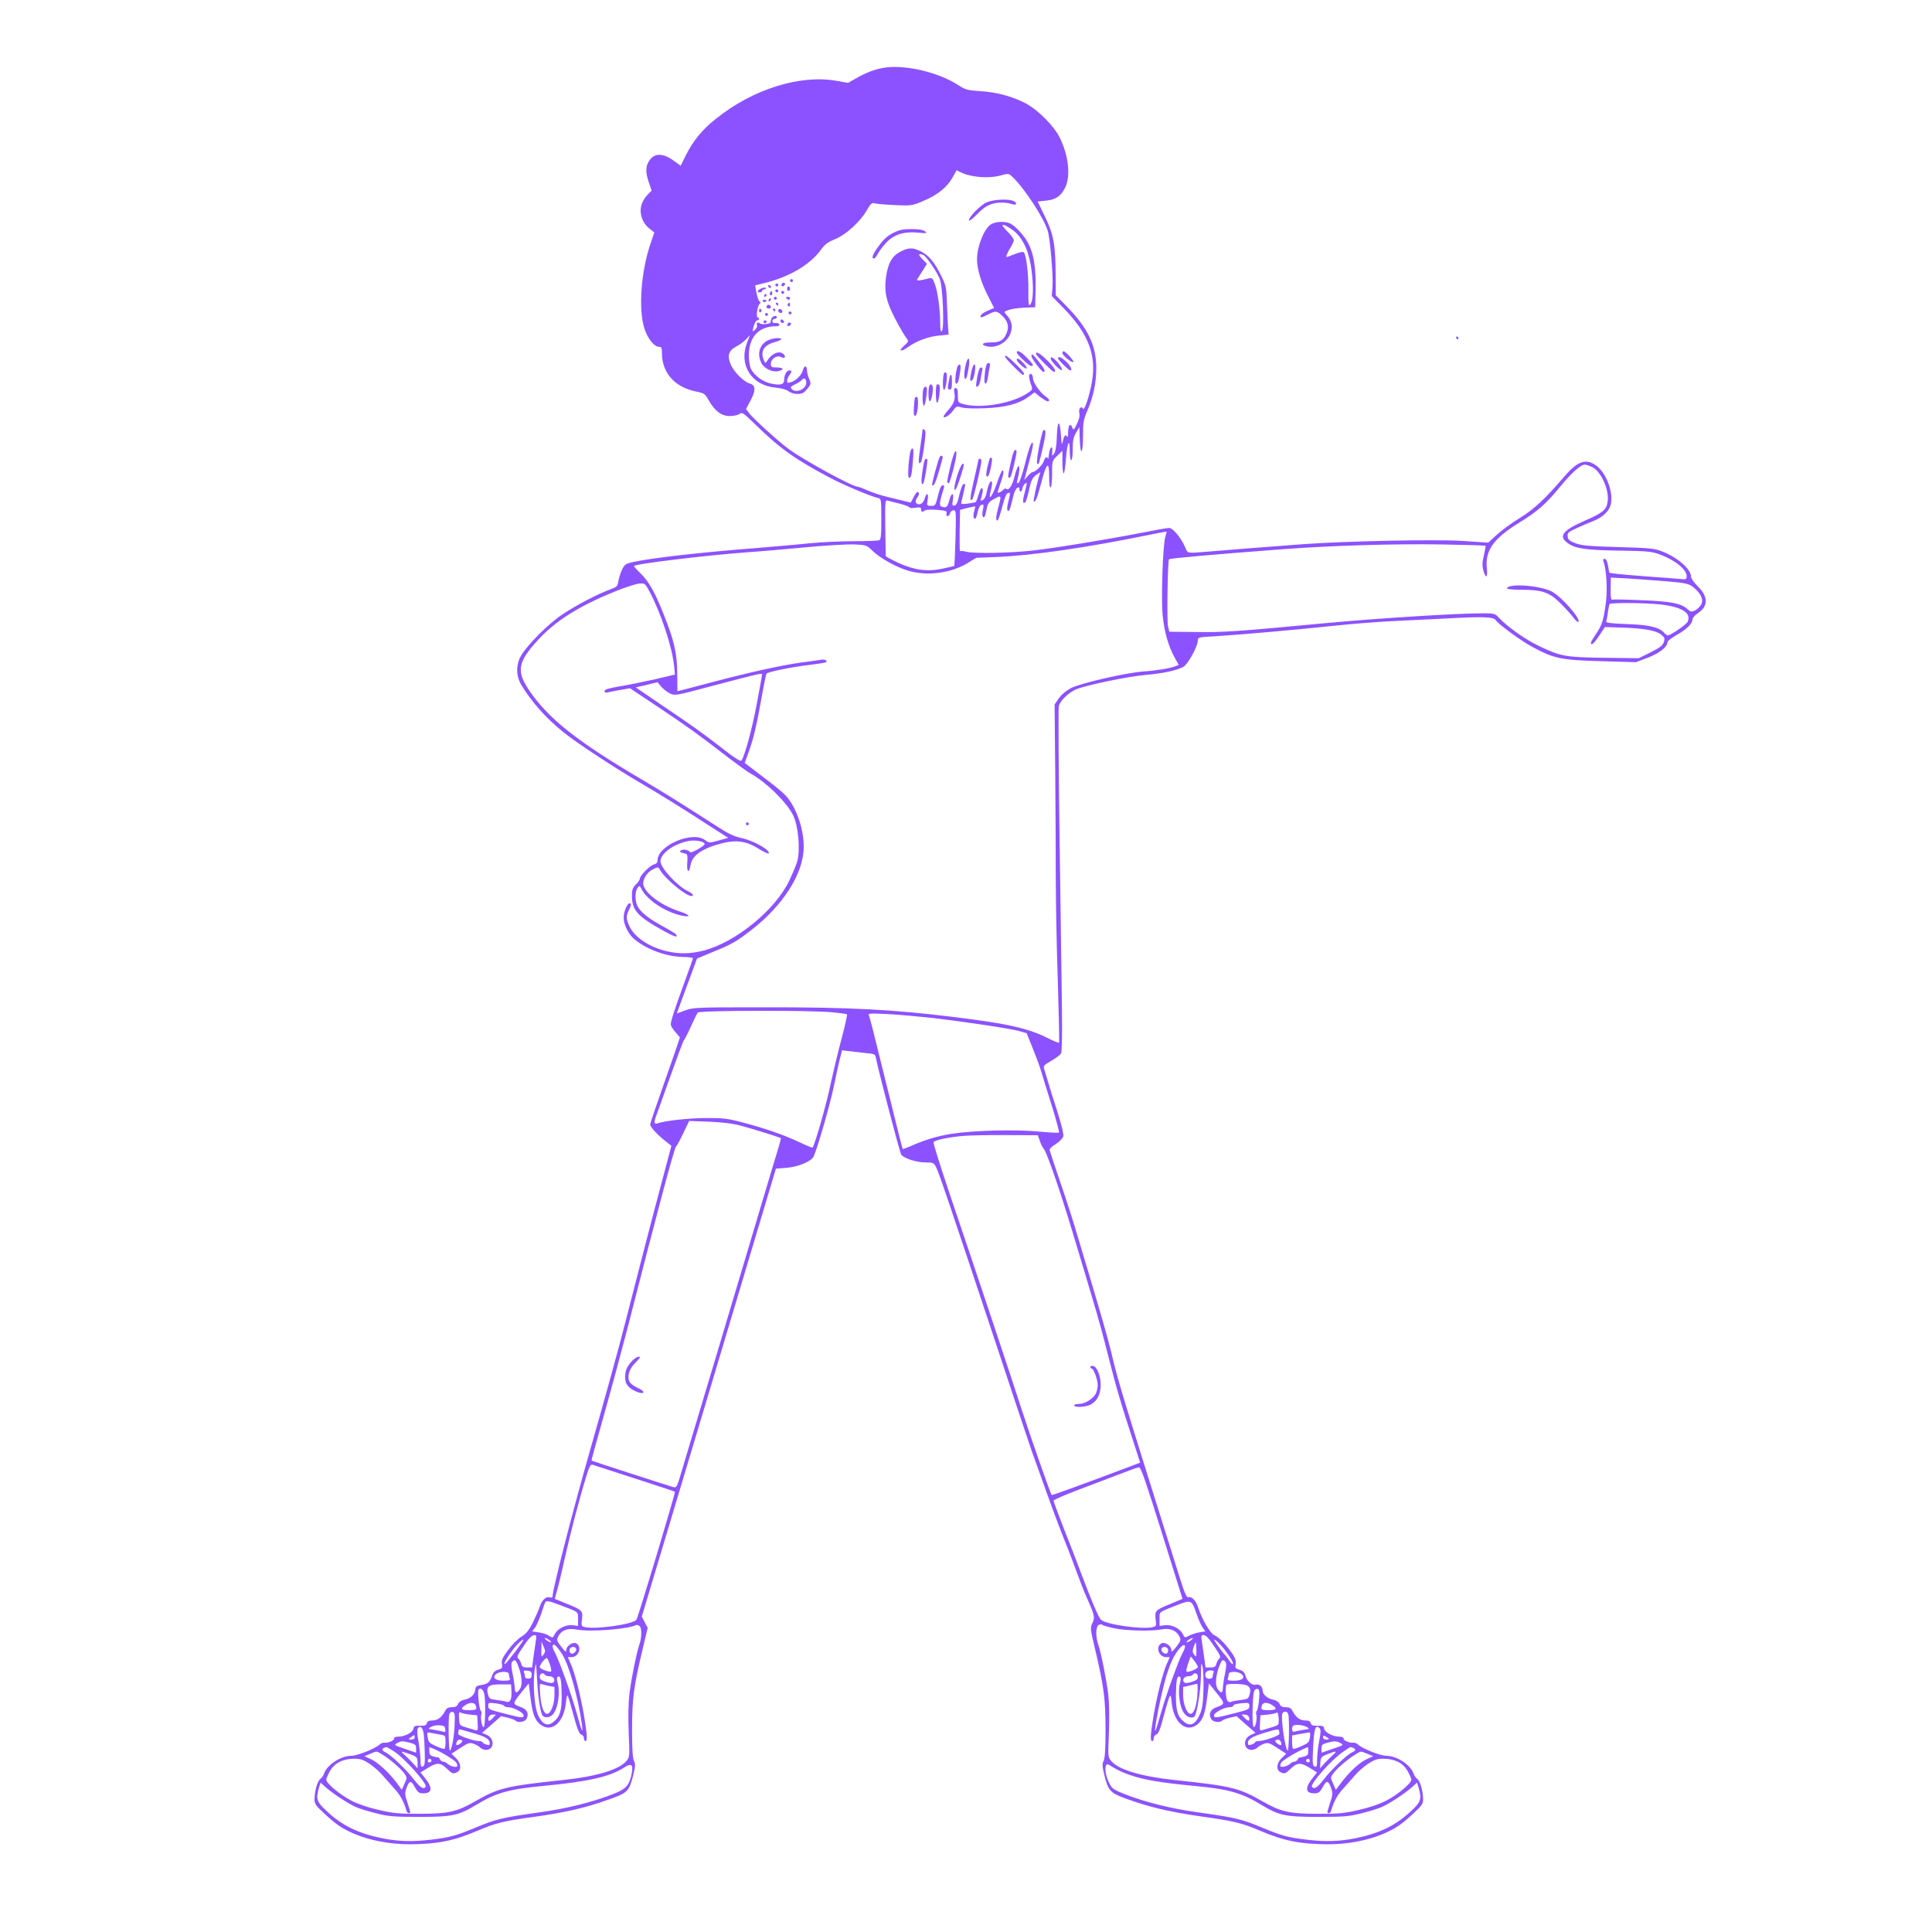 <svg xmlns="http://www.w3.org/2000/svg" xmlns:xlink="http://www.w3.org/1999/xlink" width="1080" zoomAndPan="magnify" viewBox="0 0 810 810" height="1080" preserveAspectRatio="xMidYMid meet" version="1.0">
  <!-- <defs>
    <linearGradient id="gradient1" x1="0%" y1="0%" x2="100%" y2="0%">
      <stop offset="0%" style="stop-color:#A07CFE;" />
      <stop offset="100%" style="stop-color:#FE8FB5;" />
    </linearGradient>
  </defs> -->
  <style>
    .static-color {
      fill: #8C52FF;
    }
  </style>
  <path class="static-color" d="M 371.594 28.266 C 367.582 28.695 363.074 30.363 358.383 33.141 L 355.543 34.746 L 350.668 33.883 C 335.484 31.164 315.609 37.398 300.301 49.684 C 294.375 54.375 290.672 58.879 287.586 65.051 L 285.363 69.496 L 283.266 67.953 C 278.512 64.312 274.871 63.941 272.586 66.844 C 270.672 69.25 270.488 71.902 271.906 76.102 L 273.203 79.926 L 271.414 81.719 C 270.426 82.707 269.254 84.68 268.883 86.16 C 267.957 89.555 269.316 93.508 272.277 95.852 L 274.316 97.457 L 272.832 101.84 C 268.762 113.691 267.586 129.367 270.117 137.578 C 271.477 141.898 274.254 145.418 276.352 145.418 C 277.34 145.418 277.523 145.848 277.523 148.32 C 277.648 156.406 282.957 162.328 291.723 164.121 C 295.363 164.859 295.547 165.047 297.277 168.07 C 299.809 172.453 302.523 174.43 305.98 174.43 C 307.523 174.43 309.312 174.059 309.992 173.562 C 311.164 172.699 311.598 173.008 316.781 178.07 C 326.781 187.883 333.508 192.637 347.707 200.168 C 353.508 203.254 364.805 208.008 368.137 208.809 C 369.434 209.117 369.496 209.301 369.496 217.637 C 369.496 224.734 369.309 226.215 368.57 226.523 C 368.012 226.707 363.383 226.895 358.199 226.895 C 353.016 226.895 344.68 227.266 339.559 227.758 C 334.496 228.312 324.867 229.117 318.262 229.672 C 292.957 231.648 273.141 233.93 265.305 235.66 C 262.465 236.277 261.848 236.645 260.922 238.559 C 260.305 239.793 259.562 241.953 259.316 243.375 C 258.945 245.844 258.762 246.027 255.613 247.199 C 250.117 249.238 241.23 253.93 235.551 257.758 C 229.875 261.582 221.172 270.285 218.516 274.793 C 216.293 278.559 216.293 283.25 218.453 286.953 C 222.715 294.172 229.008 301.273 236.727 307.383 C 242.219 311.766 258.02 322.133 268.82 328.43 C 276.23 332.75 285.426 338.43 300.176 347.996 L 305.301 351.27 L 301.289 352.379 C 297.34 353.492 297.277 353.492 295.488 352.133 C 290.18 348.246 275.672 354.539 275.672 360.711 C 275.672 361.637 275.18 362.195 274.129 362.441 C 272.523 362.812 268.266 367.133 268.266 368.367 C 268.266 368.797 267.527 369.91 266.598 370.836 C 265.18 372.316 264.934 373.121 264.934 375.836 C 265.055 381.699 267.34 384.23 278.02 390.156 C 282.832 392.809 284.375 393.305 283.449 391.762 C 283.203 391.453 280.672 389.848 277.773 388.305 C 271.906 385.094 268.637 382.5 267.277 379.91 C 266.168 377.75 266.168 373.797 267.277 372.254 C 268.082 371.145 268.145 371.207 269.07 372.934 C 271.477 377.562 279.562 382.75 286.352 383.984 C 289.93 384.66 289.066 383.426 285.117 382.191 C 277.586 379.785 270.734 374.848 269.746 371.082 C 269.254 368.922 271.168 365.711 273.82 364.414 C 275.922 363.367 275.922 363.367 276.906 365.035 C 279.254 368.797 287.586 375.648 289.871 375.648 C 291.164 375.648 290.426 374.602 288.512 373.676 C 283.883 371.453 276.906 363.859 276.906 361.082 C 276.906 357.688 283.02 353.43 289.254 352.504 C 291.969 352.133 295.426 352.875 295.426 353.859 C 295.363 354.727 289.684 357.875 289.312 357.258 C 288.695 356.328 286.535 355.898 285.551 356.516 C 284.625 357.07 284.871 357.258 287.77 358.059 C 288.203 358.184 288.328 359.539 288.141 361.699 C 287.832 365.652 288.883 366.516 289.5 362.75 C 290.055 359.109 293.512 356.328 299.992 354.293 C 307.77 351.887 312.277 352.258 317.832 355.711 C 320.113 357.133 322.09 358.059 322.273 357.812 C 323.078 356.453 315.855 352.379 310.793 351.332 C 307.832 350.715 305.301 349.539 300.672 346.516 C 286.477 337.379 277.34 331.641 269.191 326.887 C 241.91 310.84 229.75 301.211 221.727 289.234 C 216.418 281.336 217.098 277.508 225.613 268.25 C 232.961 260.227 242.898 253.992 258.082 247.879 C 262.156 246.215 266.598 244.793 267.957 244.672 C 270.426 244.484 270.426 244.547 272.402 248.188 C 277.156 257.141 281.844 271.398 282.648 279.359 L 282.957 282.816 L 274.562 284.793 C 269.871 285.84 263.266 287.199 259.809 287.754 C 255.117 288.555 253.453 289.051 253.453 289.73 C 253.453 290.348 253.883 290.469 254.871 290.285 C 255.613 290.102 258.02 289.605 260.18 289.234 L 264.129 288.555 L 276.539 296.828 C 288.695 304.977 292.832 307.938 305.918 318.062 C 309.5 320.777 313.512 323.68 314.867 324.418 C 321.348 328.059 329.684 336.207 332.461 341.703 C 334.684 346.023 335.609 356.145 334.25 361.145 C 333.879 362.504 332.336 366.145 330.855 369.293 C 324.992 381.574 308.387 395.094 294.93 398.551 C 289.375 399.969 284.746 400.031 279.5 398.797 C 272.156 397.066 265.98 392.934 263.883 388.305 C 262.465 385.277 262.465 383.922 263.637 381.574 C 264.688 379.539 264.809 378.734 263.945 378.734 C 262.957 378.734 261.477 382.254 261.477 384.66 C 261.477 387.809 263.574 391.945 266.289 394.043 C 271.598 398.242 279.562 401.082 286.289 401.203 C 288.637 401.203 290.488 401.512 290.488 401.758 C 290.488 402.008 288.945 406.449 287.031 411.637 C 282.957 422.809 281.227 428.055 281.227 429.473 C 281.227 430.09 282.094 431.512 283.141 432.684 L 285.055 434.906 L 284.008 438.113 C 283.387 439.906 280.609 447.992 277.773 456.016 C 274.934 464.039 272.586 471.016 272.586 471.445 C 272.586 472.496 275.672 475.828 279.066 478.484 L 281.477 480.395 L 277.895 493.914 C 273.203 511.445 267.031 535.332 261.785 555.887 C 259.5 564.898 253.328 587.242 248.082 605.574 C 240.18 633.164 231.727 666.004 231.664 669.336 C 231.664 669.766 231.168 669.953 230.492 669.707 C 228.887 669.211 227.156 670.879 226.23 673.719 C 225.863 674.953 224.566 677.852 223.391 680.262 C 221.727 683.594 220.613 684.953 218.516 686.246 C 217.035 687.172 214.566 689.641 213.023 691.805 C 210.676 694.949 210.184 696 210.43 697.605 C 210.738 699.273 210.555 699.52 208.824 700.074 C 207.469 700.445 206.727 701.184 206.293 702.605 C 205.367 705.258 204.566 706 201.789 706.434 C 199.812 706.742 199.383 707.109 199.258 708.469 C 199.012 710.504 197.281 712.109 194.691 712.605 C 193.457 712.852 192.406 713.531 192.035 714.395 C 191.605 715.383 190.926 715.754 189.445 715.754 C 188.023 715.754 187.285 716.121 186.727 717.109 C 185.309 719.949 183.52 721.309 181.359 721.309 C 179.875 721.309 179.199 721.617 178.949 722.418 C 178.766 723.344 178.086 723.531 176.113 723.531 C 173.949 723.469 173.52 723.652 173.332 724.766 C 173.086 726.309 169.691 728.098 167.039 728.098 C 165.863 728.098 165.188 728.406 165.188 728.961 C 165.188 729.824 162.469 730.875 160.988 730.629 C 160.496 730.566 159.57 730.938 158.953 731.555 C 157.102 733.219 149.754 736.121 147.285 736.121 C 142.844 736.121 136.977 740.012 135.805 743.715 C 135.559 744.453 134.879 745.379 134.324 745.812 C 133.09 746.676 131.855 750.996 131.855 754.328 C 131.855 756.18 132.348 756.984 135.559 759.945 C 140.805 764.887 143.273 766.551 148.52 768.836 C 155.25 771.676 163.52 773.219 171.73 773.219 C 183.395 773.156 190 771.859 200.059 767.602 C 207.898 764.266 210.863 763.527 223.824 761.738 C 237.035 759.887 245.367 757.973 255.18 754.453 C 263.266 751.613 263.762 751.059 265.551 744.023 C 266.414 740.441 266.414 739.453 265.797 738.219 C 265.242 737.172 264.996 733.469 264.996 725.195 C 264.996 712.297 265.672 707.172 269.316 691.863 L 271.539 682.484 L 270.305 680.137 L 269.07 677.793 L 297.215 583.91 L 325.301 489.965 L 329.992 489.594 C 334.742 489.16 340.176 486.879 341.102 484.902 C 342.645 481.691 348.137 462.742 349.68 455.027 C 350.73 449.965 351.902 444.598 352.336 443.113 L 353.016 440.336 L 356.16 440.707 C 357.891 440.953 361.039 441.262 363.137 441.512 C 366.594 441.82 366.965 442.004 367.211 443.484 C 368.199 448.672 377.148 482.926 377.828 484.039 C 378.875 485.645 384.184 487.371 388.258 487.371 C 391.223 487.371 391.531 487.496 392.457 489.348 C 393.629 491.629 397.824 503.914 417.641 563.602 C 425.047 586.008 431.711 606.004 432.453 608.043 C 433.195 610.078 435.848 617.426 438.316 624.398 C 440.785 631.375 444.242 640.633 446.031 645.078 C 447.824 649.461 450.293 656.004 451.59 659.582 C 452.883 663.164 454.676 667.73 455.602 669.766 C 458.934 677.176 459.117 678.102 458.008 680.445 C 457.02 682.484 457.082 682.914 459.242 691.926 C 462.82 707.172 463.5 712.355 463.5 725.195 C 463.5 733.469 463.254 737.172 462.699 738.219 C 462.082 739.453 462.082 740.441 462.945 744.023 C 464.613 750.75 465.414 751.613 471.711 753.961 C 481.648 757.602 489.98 759.578 503.129 761.488 C 517.695 763.527 520.535 764.266 528.434 767.602 C 538.496 771.859 545.102 773.156 556.766 773.219 C 564.977 773.219 573.246 771.676 579.977 768.836 C 585.223 766.551 587.691 764.887 592.938 759.945 C 596.148 756.984 596.641 756.18 596.641 754.328 C 596.641 750.996 595.406 746.676 594.172 745.812 C 593.617 745.379 592.938 744.453 592.691 743.715 C 591.516 740.012 585.652 736.121 581.211 736.121 C 578.742 736.121 571.395 733.219 569.543 731.555 C 568.926 730.938 568 730.566 567.508 730.629 C 566.023 730.875 563.309 729.824 563.309 728.961 C 563.309 728.406 562.629 728.098 561.457 728.098 C 558.805 728.098 555.41 726.309 555.16 724.766 C 554.977 723.652 554.543 723.469 552.383 723.531 C 550.41 723.531 549.73 723.344 549.543 722.418 C 549.297 721.617 548.617 721.309 547.137 721.309 C 544.977 721.309 543.188 719.949 541.766 717.109 C 541.211 716.121 540.473 715.754 539.051 715.754 C 537.57 715.754 536.891 715.383 536.461 714.395 C 536.09 713.531 535.039 712.852 533.805 712.605 C 531.211 712.109 529.359 710.383 529.359 708.594 C 529.359 707.051 527.758 705.875 526.398 706.309 C 525.039 706.801 522.816 704.828 522.199 702.668 C 521.77 701.125 521.152 700.508 519.672 700.074 C 517.941 699.52 517.758 699.273 518.066 697.727 C 518.312 696.492 517.941 695.32 516.77 693.469 C 514.238 689.703 511.027 686.371 509.117 685.57 C 507.387 684.828 503.809 678.719 502.266 673.719 C 501.398 671.062 499.547 669.148 498.25 669.645 C 497.512 669.953 496.707 668.164 494.547 661.25 C 469.363 581.07 468.871 579.527 465.848 566.75 C 464.18 560.02 462.082 552.551 452.082 519.223 C 450.414 513.418 447.082 503.051 444.676 496.074 C 442.328 489.098 440.23 482.926 440.105 482.371 C 439.859 481.754 440.723 480.828 442.637 479.656 C 444.18 478.668 445.602 477.188 445.785 476.445 C 446.031 475.582 444.984 471.383 443.254 465.891 C 441.648 460.891 439.797 455.09 439.242 453.051 C 438.625 450.953 437.945 448.672 437.699 447.93 C 437.391 446.879 437.887 446.387 440.785 444.719 C 442.637 443.672 444.488 442.25 444.859 441.633 C 445.23 440.895 445.355 434.102 445.23 423.363 C 445.105 413.918 444.676 381.883 444.242 352.195 C 443.812 322.504 443.688 297.32 443.871 296.211 C 444.242 293.988 447.945 290.348 451.219 288.988 C 455.352 287.262 472.883 283.617 479.918 283 C 487.328 282.383 493.191 281.148 496.09 279.605 C 497.941 278.68 502.203 270.965 502.203 268.559 C 502.203 267.199 502.449 267.137 509.176 266.77 C 519.484 266.152 542.633 264.113 558.988 262.387 C 566.949 261.52 579.727 260.535 587.383 260.227 C 595.035 259.855 605.715 259.359 611.145 259.051 C 622.316 258.496 626.332 258.742 627.07 259.977 C 627.934 261.52 637.625 268.621 642.316 271.148 C 651.574 276.148 654.352 276.707 671.02 277.199 L 685.832 277.633 L 690.895 275.719 C 695.832 273.805 699.102 271.211 699.102 269.176 C 699.102 268.742 700.895 267.387 703.055 266.152 C 707.188 263.805 709.598 261.461 709.598 259.609 C 709.598 258.992 710.707 257.816 712.004 256.953 C 716.262 254.113 716.199 250.039 711.695 245.719 C 710.215 244.238 708.98 242.512 708.98 241.832 C 708.98 238.621 703.426 233.746 696.758 231.152 C 693.609 229.918 691.695 229.734 678.426 229.363 C 665.957 228.992 663.117 228.746 660.527 227.758 C 657.996 226.77 657.379 226.277 657.254 224.918 C 657.07 223.438 657.438 223.066 660.957 221.461 C 663.117 220.473 666.203 219.117 667.871 218.5 C 672.008 216.895 674.844 214.18 675.402 211.152 C 676.391 205.844 673.18 197.82 668.922 194.98 C 664.723 192.145 661.266 193.438 655.836 199.797 C 647.809 209.18 643.242 213.438 637.133 217.203 C 633.801 219.238 629.418 222.449 627.504 224.238 L 623.922 227.512 L 612.938 226.77 C 601.641 226.09 564.73 226.832 546.645 228.129 C 530.902 229.301 514.055 230.598 507.141 231.215 C 497.449 232.016 498.004 232.141 496.957 229.609 C 495.289 225.66 491.77 221.34 490.164 221.34 C 489.363 221.34 484.426 222.203 479.242 223.254 C 464.426 226.152 442.207 229.793 432.762 230.844 C 423.008 231.895 408.566 232.141 405.172 231.34 C 403.938 230.969 402.703 230.906 402.516 231.09 C 402.332 231.277 402.27 227.449 402.332 222.633 L 402.516 213.746 L 405.602 212.945 C 407.332 212.512 408.75 212.266 408.812 212.328 C 408.938 212.387 408.688 213.438 408.379 214.547 C 408.012 215.906 408.012 216.895 408.379 217.266 C 409 217.883 409.246 217.449 410.109 213.93 C 410.355 212.758 411.035 211.711 411.59 211.586 C 412.453 211.402 412.516 211.77 412.086 213.746 C 411.777 215.105 411.777 216.34 412.086 216.648 C 412.703 217.266 412.949 216.832 413.75 213.004 C 414.184 210.969 414.738 210.289 416.898 209.117 C 419.863 207.449 419.922 207.637 418.566 212.695 C 417.516 216.586 417.395 218.254 418.195 218.254 C 418.441 218.254 419.367 215.66 420.172 212.574 C 421.219 208.5 421.961 206.773 422.699 206.648 C 423.625 206.465 423.625 206.711 422.824 209.98 C 422.207 212.266 422.082 213.684 422.516 214.117 C 422.887 214.488 423.316 213.871 423.75 212.328 C 424.059 210.969 424.676 208.746 424.984 207.391 C 425.355 205.969 426.098 204.609 426.652 204.426 C 427.207 204.18 427.516 204.363 427.391 204.98 C 427.27 205.414 427.516 205.906 427.824 206.031 C 428.195 206.152 428.504 205.598 428.625 204.859 C 428.75 204.117 429.242 203.191 429.738 202.758 C 430.727 201.957 430.727 202.141 429.242 208.008 C 428.688 210.414 428.934 211.523 429.922 210.477 C 430.23 210.168 430.91 207.82 431.465 205.227 C 432.328 201.277 432.824 200.352 434.43 199.117 C 436.156 197.82 436.344 197.82 435.91 198.871 C 435.047 201.094 433.133 209.859 433.379 210.168 C 434.059 210.785 434.801 208.992 436.465 202.699 C 438.75 193.871 439.859 192.883 439.859 199.672 C 439.859 202.883 440.105 204.609 440.477 204.363 C 440.848 204.18 441.094 201.523 441.094 198.562 C 441.094 193.254 441.094 193.191 443.254 191.094 L 445.414 188.996 L 445.414 193.746 C 445.414 196.34 445.664 198.5 445.973 198.5 C 446.219 198.5 446.648 195.785 446.898 192.512 C 447.391 185.539 448.5 183.191 448.5 189.117 C 448.5 191.277 448.75 192.945 449.117 192.945 C 449.488 192.945 449.734 191.031 449.734 188.379 C 449.734 184.676 450.043 183.254 451.156 181.402 L 452.516 179.059 L 452.699 184.117 C 452.945 191.527 454.059 190.477 454.059 182.824 C 454.059 177.02 454.242 175.973 455.969 171.957 C 458.438 166.156 459.613 160.539 459.613 154.305 C 459.613 144.863 456.156 137.641 447.391 128.629 L 442.637 123.812 L 442.578 115.051 C 442.516 102.582 441.711 98.199 438.07 90.73 L 435.047 84.496 L 438.504 84.125 C 442.637 83.691 444.676 82.336 446.527 78.754 C 448.934 74.004 448.07 65.422 444.367 57.832 C 442.02 52.953 435.168 46.039 430.109 43.387 C 424.492 40.426 417.887 38.633 410.852 38.203 C 405.48 37.832 404.738 37.645 401.531 35.547 C 393.629 30.484 380.418 27.215 371.594 28.266 Z M 411.406 74.25 C 414.492 74.434 417.27 74.188 419.492 73.57 C 422.887 72.645 422.887 72.645 424.613 74.312 C 429.492 78.941 437.762 91.531 439.305 96.902 C 440.293 100.172 441.59 115.852 441.281 120.109 L 440.973 124.121 L 445.848 129.121 C 456.219 139.738 459.734 148.75 457.82 159.984 C 456.836 165.727 454.676 172.328 454.059 171.34 C 453.254 169.984 452.082 171.34 452.516 173.195 C 452.762 174.305 452.453 175.848 451.465 177.762 C 450.293 180.293 450.043 180.477 449.613 179.367 C 448.809 177.207 447.883 178.07 447.824 181.031 C 447.824 182.699 447.637 183.625 447.453 183.191 C 446.898 181.836 446.156 182.453 445.664 184.734 C 445.168 186.895 445.105 186.648 444.797 182.266 C 444.613 179.676 444.242 177.516 443.871 177.516 C 443.504 177.516 443.195 179.922 443.07 183.133 C 442.945 187.02 442.578 189.18 441.957 190.105 C 441.031 191.402 441.031 191.34 441.156 189.551 C 441.465 186.465 440.168 187.145 439.797 190.293 C 439.613 191.957 439.367 192.883 439.367 192.453 C 439.18 191.156 438.07 191.648 437.637 193.254 C 437.27 194.797 434.121 197.883 433.008 197.883 C 432.637 197.883 431.711 198.625 430.91 199.551 L 429.43 201.277 L 431.219 194.488 C 432.27 190.723 433.07 187.145 433.07 186.465 C 433.008 183.625 431.402 187.512 429.676 194.734 C 428.566 199.055 427.453 202.328 426.961 202.512 C 426.344 202.758 426.219 202.449 426.527 201.465 C 427.391 198.191 427.641 195.414 427.023 195.414 C 426.715 195.414 425.91 197.391 425.355 199.734 C 424.367 203.746 422.824 205.969 421.773 204.859 C 421.59 204.672 420.973 204.98 420.418 205.535 C 419.492 206.402 418.258 206.895 418.258 206.34 C 418.258 206.215 418.812 204.488 419.492 202.512 C 420.789 198.688 421.035 197.266 420.23 197.266 C 419.984 197.266 418.938 199.672 417.949 202.637 C 415.848 208.625 414.059 210.598 415.48 205.352 C 415.973 203.5 416.035 202.082 415.727 201.832 C 415.109 201.465 414.246 203.5 413.566 206.773 C 413.379 208.008 412.703 209.301 412.086 209.609 C 411.035 210.168 410.973 210.043 411.527 208.254 C 412.207 205.723 412.207 204.672 411.527 204.672 C 411.281 204.672 410.664 205.906 410.234 207.449 C 409.801 208.992 409.246 210.352 409.059 210.535 C 408.812 210.66 407.27 210.906 405.664 211.152 C 403.074 211.461 402.766 211.34 403.074 210.414 C 403.504 208.871 404.617 203.871 404.676 203.254 C 404.676 202.945 404.309 202.82 403.938 202.945 C 403.504 203.129 402.703 205.168 402.207 207.512 C 401.531 210.598 400.973 211.832 400.172 211.957 C 399.246 212.141 399.121 211.832 399.492 209.672 C 400.047 206.215 398.812 206.402 397.949 209.918 C 397.27 212.637 396.59 213.129 394.617 212.328 C 393.691 212.02 393.938 210.227 395.664 204.797 C 395.973 203.809 395.852 203.438 395.234 203.438 C 394.617 203.438 393.938 204.859 393.258 207.758 C 392.27 211.895 392.148 212.078 390.355 212.078 C 388.566 212.078 388.504 212.02 388.938 209.609 C 389.43 206.648 388.445 206.277 387.641 209.117 C 387.023 211.215 385.297 212.078 384.125 210.906 C 383.691 210.477 383.816 209.797 384.555 208.625 C 385.297 207.574 385.48 206.832 385.051 206.402 C 384.617 205.969 384 206.586 383.137 208.254 L 381.84 210.723 L 378.32 209.859 C 376.348 209.363 373.074 208.562 370.977 208.066 C 368.938 207.574 365.668 206.465 363.691 205.598 C 361.777 204.734 359.926 204.055 359.559 204.055 C 357.457 204.055 337.582 193.254 330.977 188.5 C 327.215 185.848 315.918 175.602 314.25 173.441 L 312.77 171.465 L 314.621 168.008 C 316.965 163.688 316.844 161.465 314.312 160.785 C 311.906 160.109 307.895 156.156 306.473 153.07 C 304.746 149.305 305.426 146.961 308.633 145.293 C 309.992 144.613 311.906 143.195 312.77 142.27 L 314.438 140.48 L 313.203 143.688 C 309.621 153.07 315.113 161.652 325.238 162.516 C 327.582 162.762 329.621 163.316 330.547 163.996 C 331.348 164.676 333.016 165.168 334.312 165.168 C 336.164 165.168 337.027 164.801 338.262 163.254 C 340.113 161.094 340.113 160.91 339.125 158.566 C 338.695 157.641 338.387 156.156 338.324 155.293 C 338.324 153.195 337.211 153.07 336.656 155.047 C 336.102 157.207 334.004 159.367 331.781 160.168 C 330.238 160.664 329.992 160.602 329.992 159.676 C 329.992 159.121 330.422 158.07 330.918 157.391 C 332.027 155.91 332.09 155.293 330.918 155.293 C 329.805 155.293 328.758 157.207 328.758 159.184 C 328.758 161.219 327.336 161.652 323.387 160.848 C 319.746 160.047 316.41 157.641 314.805 154.613 C 314.375 153.688 313.941 151.219 313.941 149.184 C 313.941 141.281 318.078 136.777 325.359 136.777 C 326.41 136.777 326.906 136.469 326.719 135.973 C 326.598 135.602 325.855 135.293 325.176 135.418 C 324.25 135.543 323.816 135.293 323.816 134.676 C 323.816 134.121 324.25 133.691 324.742 133.691 C 325.238 133.691 325.672 133.383 325.672 133.074 C 325.672 132.023 324.004 132.395 323.449 133.504 C 323.199 134.121 323.016 134.801 323.078 135.047 C 323.262 135.789 319.438 136.281 318.633 135.602 C 317.707 134.863 316.965 135.293 317.398 136.406 C 317.586 136.836 317.152 137.641 316.535 138.258 C 315.363 139.246 315.363 139.246 315.98 136.777 C 316.348 135.418 317.027 134.309 317.461 134.309 C 317.895 134.309 318.262 134 318.262 133.691 C 318.262 133.32 317.953 133.074 317.645 133.074 C 316.844 133.074 317.586 128.012 318.512 127.332 C 319.004 127.023 319.004 126.777 318.449 126.406 C 318.078 126.16 317.523 124.555 317.152 122.824 L 316.598 119.617 L 320.422 118.691 C 330.977 116.098 339.68 110.977 344.25 104.617 C 345.855 102.395 347.148 101.469 350.051 100.297 C 354.559 98.508 360.668 92.953 363.383 88.199 C 365.051 85.359 365.543 84.867 366.656 85.234 C 367.336 85.484 371.16 85.793 375.051 85.977 C 382.023 86.285 382.332 86.285 386.961 84.309 C 392.949 81.84 397.148 78.445 399.309 74.496 L 401.035 71.41 L 403.875 72.707 C 405.543 73.445 408.566 74.062 411.406 74.25 Z M 338.016 160.539 C 338.016 163.195 333.57 165.047 331.902 163.07 C 331.285 162.328 331.535 161.961 333.324 161.156 C 334.496 160.602 335.793 159.738 336.227 159.242 C 337.152 158.133 338.016 158.75 338.016 160.539 Z M 667.191 195.66 C 671.141 197.266 674.844 205.414 673.98 210.535 C 673.488 213.746 671.945 215.043 664.539 218.254 C 654.91 222.449 653.117 224.918 657.625 227.941 C 660.773 230.043 665.215 230.66 679.168 230.844 C 690.523 231.027 692.438 231.215 695.707 232.387 C 702.129 234.734 707.129 238.684 707.129 241.523 C 707.129 242.941 707.004 243.004 703.918 242.695 C 702.129 242.512 696.203 242.078 690.77 241.707 C 685.34 241.277 679.535 240.781 677.809 240.598 L 674.723 240.164 L 674.168 237.203 C 673.859 235.289 673.363 234.301 672.746 234.301 C 672.129 234.301 671.945 234.672 672.254 235.352 C 673.488 238.621 673.98 246.953 673.301 252.387 C 672.316 259.977 671.699 262.016 669.168 265.719 C 667.996 267.445 667.008 269.113 667.008 269.484 C 667.008 270.902 668.242 269.855 670.465 266.52 L 672.871 262.879 L 680.277 263.125 C 689.473 263.434 694.473 264.359 696.574 266.152 C 697.93 267.324 698.055 267.754 697.559 269.238 C 697.066 270.656 695.832 271.582 692.004 273.496 L 687.066 275.965 L 672.871 275.781 C 656.453 275.594 654.293 275.223 645.094 270.781 C 639.355 268.062 631.699 262.57 628.184 258.742 C 626.824 257.262 626.27 257.141 622.008 257.141 C 611.578 257.078 578.309 259.176 556.828 261.152 C 518.375 264.793 512.758 265.164 501.277 264.977 L 490.227 264.855 L 489.672 262.387 C 489.18 260.164 489.547 235.043 490.105 234.484 C 490.473 234.055 508.93 232.449 537.387 230.289 C 557.629 228.746 584.297 227.941 603.926 228.25 C 614.172 228.438 622.688 228.684 622.812 228.809 C 622.934 228.93 622.625 230.719 622.133 232.82 C 621.391 235.781 621.391 237.078 621.887 239.113 C 622.934 242.82 623.801 242.324 623.367 238.312 C 622.566 230.781 626.145 225.781 636.945 219.117 C 644.602 214.426 648.18 211.277 654.043 204.117 C 658.734 198.379 662.688 194.797 664.414 194.797 C 664.848 194.797 666.082 195.168 667.191 195.66 Z M 377.395 211.215 C 379.492 211.77 381.223 212.449 381.223 212.695 C 381.223 213.004 382.332 213.066 383.691 212.883 C 385.727 212.574 386.16 212.695 386.16 213.562 C 386.16 214.672 386.84 214.859 387.766 213.992 C 388.074 213.684 390.297 213.562 392.703 213.746 C 396.652 214.055 397.086 214.238 396.84 215.227 C 396.652 215.906 396.84 216.402 397.27 216.402 C 397.641 216.402 398.133 215.844 398.32 215.168 C 398.504 214.488 399.184 213.93 399.801 213.93 C 400.852 213.93 400.852 214.609 400.605 225.473 C 400.418 231.895 400.172 237.141 400.109 237.262 C 399.984 237.324 397.703 237.879 395.047 238.438 C 388.504 239.793 383.137 238.992 376.348 235.844 C 373.566 234.547 371.348 233.312 371.348 233.129 C 371.348 232.941 371.285 227.512 371.16 221.152 C 371.039 209.797 371.039 209.551 372.273 209.918 C 372.949 210.105 375.234 210.66 377.395 211.215 Z M 488.562 225.105 C 487.512 228.375 486.77 251.027 487.449 257.941 C 488.129 264.918 489.855 270.902 492.387 275.531 L 494.18 278.742 L 492.82 279.297 C 490.414 280.223 484.859 281.148 479.363 281.52 C 471.895 282.074 453.254 286.395 449.117 288.434 C 447.02 289.543 445.105 291.086 443.934 292.754 L 442.145 295.348 L 442.391 321.148 C 442.516 335.344 442.637 355.836 442.637 366.699 C 442.637 377.562 443.008 397.809 443.504 411.637 C 443.934 425.461 444.18 436.941 443.996 437.129 C 443.812 437.312 441.773 436.512 439.488 435.336 C 431.035 431.078 422.578 429.164 399.43 426.324 C 374.434 423.238 355.793 422.25 320.422 422.312 C 291.969 422.312 290.672 422.375 287.277 423.609 L 283.758 424.906 L 285.918 418.98 C 287.152 415.648 289.066 410.461 290.18 407.438 L 292.215 401.883 L 298.266 399.352 C 306.844 395.895 308.633 394.848 314.93 389.969 C 328.508 379.477 336.965 366.082 336.965 354.973 C 336.965 349.664 335.484 343.863 333.016 338.922 C 330.484 334.047 329.375 332.938 320.055 325.84 L 312.215 319.852 L 313.695 315.84 C 315.73 310.406 317.215 304.297 319.25 292.754 C 320.176 287.445 321.164 282.816 321.348 282.445 C 321.844 281.707 331.656 279.668 339.559 278.742 C 342.953 278.309 345.914 277.879 346.223 277.691 C 347.211 277.074 345.914 276.336 344.312 276.582 C 343.387 276.766 339.434 277.324 335.547 277.816 C 327.215 278.988 313.879 281.953 298.266 286.086 C 292.094 287.691 286.414 289.234 285.551 289.422 L 284.008 289.793 L 283.945 282.57 C 283.883 274.113 282.711 268.68 278.328 257.758 C 274.684 248.496 272.094 243.867 268.637 240.473 C 267.094 238.992 265.797 237.57 265.797 237.324 C 265.797 236.461 296.289 232.758 313.633 231.523 C 316.719 231.34 326.844 230.473 336.164 229.609 C 345.547 228.684 355.422 228.129 358.262 228.25 C 363.262 228.5 363.383 228.559 365.977 231.09 C 369.188 234.176 376.594 238.25 381.531 239.484 C 389.246 241.523 398.691 240.227 405.418 236.215 L 409.309 233.867 L 418.258 233.5 C 432.887 232.883 455.723 229.547 480.289 224.547 C 485.043 223.562 488.992 222.82 489.055 222.883 C 489.18 222.941 488.93 223.93 488.562 225.105 Z M 696.633 243.559 C 707.375 244.422 708.113 244.609 710.461 246.645 C 713.484 249.301 714.348 251.77 713.055 253.742 C 712.438 254.609 711.324 255.656 710.461 256.027 C 709.227 256.582 708.73 256.523 707.559 255.473 C 704.906 252.941 700.707 252.141 688.301 251.645 C 681.883 251.336 676.266 251.273 675.895 251.398 C 675.402 251.582 675.215 250.102 675.277 246.891 L 675.34 242.141 L 682.129 242.512 C 685.895 242.758 692.375 243.188 696.633 243.559 Z M 696.266 253.434 C 705.215 254.484 709.227 257.016 707.559 260.656 C 707.004 261.891 700.398 266.398 699.164 266.398 C 698.918 266.398 698.176 265.844 697.621 265.227 C 695.523 262.941 691.266 261.953 681.945 261.645 C 675.277 261.398 673.18 261.09 673.426 260.535 C 673.551 260.102 673.918 258.434 674.105 256.77 C 674.352 255.102 674.66 253.559 674.844 253.25 C 675.215 252.633 689.844 252.695 696.266 253.434 Z M 319.496 282.879 C 319.496 283.188 318.512 288.617 317.277 295.098 C 315.363 305.406 312.398 316.332 310.918 318.801 C 310.484 319.418 308.449 318.121 302.461 313.492 C 293.637 306.641 290.918 304.727 276.477 294.977 L 266.539 288.188 L 271.105 287.137 L 275.672 286.027 L 277.215 287.879 C 278.082 288.863 279.684 290.16 280.859 290.719 C 282.957 291.703 283.266 291.645 296.781 288.062 C 319.438 282.074 319.496 282.074 319.496 282.879 Z M 349 424.414 C 352.211 424.723 354.926 425.09 355.113 425.277 C 355.297 425.461 354.309 429.844 352.953 435.027 C 351.531 440.215 349.434 449.039 348.199 454.656 C 346.531 462.805 341.656 479.902 340.668 481.137 C 340.547 481.262 338.078 480.273 335.113 478.852 C 328.387 475.707 320.855 473.113 311.535 470.645 C 305.363 468.977 303.266 468.73 296.352 468.73 C 289.129 468.73 278.328 469.902 275.551 471.016 C 274.254 471.508 274.129 470.398 275.117 467.805 C 275.488 466.879 278.141 459.41 281.043 451.262 C 283.945 443.113 286.477 436.324 286.723 436.141 C 286.969 435.953 288.266 433.484 289.562 430.586 C 290.855 427.684 292.215 424.969 292.523 424.535 C 293.203 423.609 339.68 423.488 349 424.414 Z M 388.938 426.574 C 402.332 428.055 423.133 431.141 426.961 432.191 L 430.418 433.176 L 432.945 439.41 C 434.305 442.867 435.91 447.066 436.402 448.793 C 436.898 450.461 438.871 456.941 440.848 463.176 C 442.762 469.348 444.18 474.594 443.996 474.84 C 443.75 475.027 439.922 474.84 435.418 474.41 C 425.973 473.484 408.133 473.914 399.059 475.336 C 393.32 476.199 387.332 477.988 381.652 480.582 C 379.988 481.32 378.566 481.816 378.445 481.691 C 378.32 481.633 375.605 470.645 372.332 457.434 C 365.789 430.832 364.805 427.004 364.246 425.648 C 363.938 424.844 364.926 424.781 372.086 425.152 C 376.594 425.398 384.184 426.078 388.938 426.574 Z M 310.547 471.941 C 315.055 473.113 326.965 476.816 327.398 477.188 C 327.461 477.25 326.781 479.965 325.793 483.113 C 324.805 486.32 322.707 493.234 321.164 498.48 C 315.609 517.246 285.488 617.98 284.562 620.883 C 283.699 623.414 283.387 623.781 282.277 623.473 C 279.5 622.672 248.207 612.547 248.02 612.363 C 247.898 612.301 250.305 603.477 253.328 592.859 C 256.352 582.18 260.676 566.133 263.02 557.121 C 275.613 507.863 282.711 481.199 283.449 480.645 C 283.758 480.457 285.117 477.926 286.477 475.09 L 288.945 469.965 L 297.277 470.273 C 302.895 470.52 307.215 471.016 310.547 471.941 Z M 435.973 478.359 C 436.402 479.719 437.207 481.262 437.699 481.816 C 438.871 483.176 444.43 499.098 449.613 516.383 C 459.797 550.207 461.219 554.898 463.934 565.762 C 468.379 583.23 469.488 586.996 476.586 608.785 L 478.008 613.227 L 473.934 614.77 C 455.168 621.867 441.031 626.992 440.91 626.809 C 440.355 626.066 431.898 601.934 428.379 591.07 C 424.184 577.984 411.406 539.715 398.504 501.566 C 394.43 489.531 391.223 479.348 391.406 478.914 C 391.715 478.051 397.023 476.879 403.441 476.262 C 405.973 476.016 414.184 475.828 421.59 475.891 L 435.109 475.953 Z M 266.105 619.832 C 275.301 622.793 282.832 625.324 282.957 625.387 C 283.328 625.633 267.465 678.41 266.785 679.148 C 265.055 681.062 249.441 683.223 245.242 682.176 C 243.699 681.805 243.637 681.617 244.008 678.777 C 244.441 675.262 244.07 674.953 237.094 672.176 C 234.75 671.188 232.711 670.383 232.652 670.383 C 232.59 670.324 232.898 669.027 233.391 667.422 C 233.887 665.816 235.43 659.461 236.785 653.285 C 239.316 642.113 242.773 628.844 245.797 618.969 C 247.094 614.77 247.59 613.844 248.391 614.09 C 249.008 614.277 256.969 616.871 266.105 619.832 Z M 487.141 642.73 L 495.781 670.324 L 490.906 672.359 C 484.301 675.074 484.117 675.262 484.488 678.84 C 484.859 681.617 484.797 681.805 483.254 682.176 C 478.992 683.285 463.562 681.062 461.586 679.086 C 460.539 678.102 457.512 670.879 453.133 659.273 C 451.34 654.52 448.07 645.941 445.785 640.262 C 443.562 634.523 441.711 629.523 441.711 629.152 C 441.711 628.719 448.316 625.941 456.402 622.98 C 464.426 619.957 472.266 616.992 473.809 616.375 C 475.352 615.758 477.02 615.203 477.574 615.203 C 478.316 615.141 480.477 621.438 487.141 642.73 Z M 234.441 672.793 C 242.898 676 242.344 675.57 242.344 678.777 L 242.344 681.68 L 240.059 681.371 C 237.156 681.062 233.762 682.793 232.59 685.137 C 231.785 686.742 231.727 686.805 230.184 685.816 C 229.316 685.199 227.406 684.582 225.863 684.395 L 223.082 683.965 L 224.316 682.422 C 224.934 681.559 226.109 678.902 226.91 676.559 C 227.652 674.148 228.453 672.051 228.578 671.742 C 229.008 671 230.367 671.25 234.441 672.793 Z M 501.523 676.25 C 502.387 678.84 503.621 681.617 504.238 682.422 L 505.352 683.965 L 503.004 684.336 C 501.707 684.52 499.793 685.137 498.684 685.691 C 496.707 686.742 496.707 686.742 495.906 685.074 C 494.734 682.793 491.34 681.062 488.5 681.371 L 486.152 681.68 L 486.152 678.777 C 486.152 675.57 485.477 676.062 493.871 672.793 C 499.301 670.691 499.672 670.816 501.523 676.25 Z M 467.145 682.668 C 472.203 683.719 482.883 683.965 487.203 683.102 C 490.414 682.484 493.129 683.531 494.363 685.938 C 495.227 687.605 495.164 687.789 493.191 690.383 C 491.523 692.543 491.09 692.852 491.09 691.805 C 491.09 690.012 488.254 688.16 486.832 689.023 C 484.363 690.57 485.906 694.766 488.93 694.766 L 490.414 694.766 L 489.238 697.48 C 487.512 701.309 485.168 710.566 483.684 719.023 C 482.328 727.172 482.141 729.949 483.066 729.949 C 483.438 729.949 483.684 729.395 483.684 728.777 C 483.684 728.098 484.18 727.418 484.797 727.172 C 485.66 726.926 486.461 725.012 487.945 719.27 C 490.535 709.766 490.844 709.211 491.215 713.715 C 492.016 722.293 497.387 726.801 502.141 722.852 C 504.363 720.938 505.289 718.406 506.152 711.246 L 506.832 705.754 L 510.164 709.887 C 513.746 714.395 513.746 714.395 509.734 715.875 C 507.449 716.738 506.645 718.652 507.758 720.629 C 508.438 721.984 511.336 722.418 512.387 721.367 C 512.758 721 514.238 720.504 515.719 720.133 L 518.438 719.516 L 522.387 723.035 L 526.398 726.492 L 524.301 727.418 C 520.965 729.023 521.273 733.652 524.793 733.652 C 525.535 733.652 526.645 733.219 527.141 732.727 C 527.633 732.172 528.93 731.43 529.977 731.059 C 531.707 730.504 532.199 730.688 535.535 732.852 L 539.238 735.258 L 537.387 737.047 C 535.227 739.145 534.918 741.922 536.707 742.91 C 538.496 743.836 538.867 743.715 540.965 741.676 C 543.867 738.898 545.285 738.836 548.988 741.121 L 552.199 743.098 L 550.656 745.008 C 547.016 749.453 547.137 751.859 551.027 751.859 C 552.816 751.859 553.309 751.492 554.605 749.207 C 556.211 746.184 557.012 746.43 558.246 750.133 C 558.805 751.801 558.68 752.848 557.691 755.688 C 557.074 757.602 556.52 759.391 556.52 759.699 C 556.52 760.504 557.754 760.254 558 759.391 C 559.176 755.379 560.656 752.539 563.062 750.008 C 564.605 748.281 566.828 745.75 568.062 744.332 C 569.234 742.91 571.703 740.75 573.492 739.516 C 576.273 737.727 577.32 737.355 580.098 737.355 C 584.789 737.418 588.121 739.082 590.098 742.418 C 590.961 743.961 591.703 745.625 591.703 746.121 C 591.703 747.664 586.086 752.355 581.27 754.887 C 578.555 756.305 574.297 757.785 569.914 758.773 C 563.926 760.195 561.645 760.441 552.816 760.441 C 540.473 760.441 537.016 759.637 529.238 755.195 C 519.672 749.641 516.09 748.773 492.637 746.305 C 478.5 744.824 468.996 741.984 465.906 738.344 C 464.488 736.676 464.488 736.492 464.922 726.367 C 465.168 719.578 465.043 714.086 464.613 710.195 C 463.746 703.406 461.648 693.039 460.477 689.582 C 459.242 686.125 459.367 681.988 460.66 681.246 C 461.277 680.938 461.895 680.879 462.082 681.188 C 462.266 681.434 464.551 682.113 467.145 682.668 Z M 267.895 681.559 C 269.129 682.051 269.191 686.246 268.02 689.582 C 266.848 693.039 264.746 703.406 263.883 710.195 C 263.453 714.086 263.328 719.578 263.574 726.367 C 264.008 736.492 264.008 736.676 262.586 738.344 C 259.5 741.984 249.996 744.824 235.859 746.305 C 212.406 748.773 208.824 749.641 199.258 755.195 C 191.48 759.637 188.023 760.441 175.68 760.441 C 166.852 760.441 164.57 760.195 158.582 758.773 C 154.199 757.785 149.941 756.305 147.223 754.887 C 142.41 752.355 136.793 747.664 136.793 746.121 C 136.793 745.625 137.535 743.961 138.398 742.418 C 140.371 739.082 143.707 737.418 148.398 737.355 C 151.176 737.355 152.223 737.727 155 739.516 C 156.793 740.75 159.262 742.91 160.434 744.332 C 161.668 745.75 163.891 748.281 165.434 750.008 C 167.84 752.539 169.32 755.379 170.496 759.391 C 170.742 760.254 171.977 760.504 171.977 759.699 C 171.977 759.391 171.422 757.602 170.805 755.688 C 169.816 752.848 169.691 751.801 170.246 750.133 C 171.48 746.43 172.285 746.184 173.891 749.207 C 175.184 751.492 175.68 751.859 177.469 751.859 C 181.359 751.859 181.48 749.453 177.84 745.008 L 176.297 743.098 L 179.508 741.121 C 183.211 738.836 184.629 738.898 187.531 741.676 C 189.629 743.715 190 743.836 191.789 742.91 C 193.578 741.922 193.27 739.145 191.109 737.047 L 189.258 735.258 L 192.961 732.852 C 196.297 730.688 196.789 730.504 198.516 731.059 C 199.566 731.43 200.863 732.172 201.355 732.727 C 201.852 733.219 202.961 733.652 203.703 733.652 C 207.219 733.652 207.527 729.023 204.195 727.418 L 202.098 726.492 L 206.109 723.035 L 210.059 719.516 L 212.777 720.133 C 214.258 720.504 215.738 721 216.109 721.367 C 217.16 722.418 220.059 721.984 220.738 720.629 C 221.848 718.652 221.047 716.738 218.762 715.875 C 214.75 714.395 214.75 714.395 218.332 709.887 L 221.664 705.754 L 222.344 711.246 C 223.207 718.406 224.133 720.938 226.355 722.852 C 231.109 726.801 236.477 722.293 237.281 713.715 C 237.465 711.68 237.773 710.445 238.02 710.875 C 238.27 711.371 239.379 715.137 240.488 719.27 C 242.035 724.949 242.836 726.926 243.699 727.234 C 244.316 727.418 244.812 728.098 244.812 728.777 C 244.812 729.395 245.121 729.949 245.43 729.949 C 246.355 729.949 246.168 727.172 244.812 719.023 C 243.328 710.566 240.984 701.309 239.254 697.48 L 238.082 694.766 L 239.562 694.766 C 242.59 694.766 244.133 690.57 241.664 689.023 C 240.242 688.16 237.402 690.012 237.402 691.805 C 237.402 692.852 236.973 692.543 235.305 690.383 C 233.328 687.789 233.27 687.605 234.133 685.938 C 235.43 683.41 238.02 682.484 241.91 683.223 C 247.648 684.273 263.512 683.039 266.848 681.246 C 266.906 681.188 267.34 681.371 267.895 681.559 Z M 224.75 687.172 C 224.625 688.16 224.195 691.188 223.762 693.965 L 223.082 699.086 L 220.984 699.086 C 219.32 699.086 218.824 698.777 218.516 697.543 C 218.332 696.742 217.777 695.754 217.281 695.32 C 216.602 694.766 216.91 693.965 219.012 690.879 C 221.664 686.805 222.961 685.508 224.258 685.508 C 224.75 685.508 224.934 686.125 224.75 687.172 Z M 506.027 686.246 C 506.523 686.68 508.129 688.777 509.484 690.879 C 511.586 693.965 511.895 694.766 511.215 695.32 C 510.719 695.754 510.164 696.742 509.98 697.543 C 509.672 698.777 509.176 699.086 507.512 699.086 L 505.41 699.086 L 504.734 693.965 C 504.301 691.188 503.867 688.16 503.746 687.172 C 503.438 685.32 504.363 684.953 506.027 686.246 Z M 230.367 687.668 C 230.984 688.16 231.293 688.531 230.922 688.531 C 230.613 688.531 229.75 688.16 229.133 687.668 C 228.453 687.172 228.207 686.742 228.516 686.742 C 228.887 686.742 229.688 687.172 230.367 687.668 Z M 499.363 687.668 C 498.746 688.16 497.941 688.531 497.574 688.531 C 497.266 688.531 497.512 688.16 498.129 687.668 C 498.809 687.172 499.609 686.742 499.98 686.742 C 500.289 686.742 500.043 687.172 499.363 687.668 Z M 219.133 688.098 C 218.453 689.211 215.613 693.098 214.688 694.148 C 214.32 694.641 213.395 695.754 212.715 696.617 C 212.098 697.48 211.543 697.852 211.48 697.48 C 211.48 696.555 214.996 691.309 217.16 689.148 C 219.07 687.297 219.875 686.805 219.133 688.098 Z M 513.496 691.742 C 515.965 694.949 517.262 697.234 516.832 697.668 C 516.645 697.789 515.965 697.172 515.348 696.184 C 514.73 695.258 513.93 694.148 513.621 693.84 C 512.879 693.223 510.227 689.52 509.301 688.039 C 508.188 686.125 511.461 689.023 513.496 691.742 Z M 227.836 693.715 C 226.973 694.949 226.91 694.828 226.973 691.68 L 227.035 688.285 L 227.898 690.32 C 228.699 692.113 228.699 692.543 227.836 693.715 Z M 501.586 691.805 C 501.586 694.828 501.523 694.949 500.66 693.715 C 499.918 692.73 499.918 692.051 500.414 690.508 C 500.781 689.457 501.215 688.594 501.34 688.594 C 501.461 688.594 501.586 690.074 501.586 691.805 Z M 235.676 693.531 C 238.578 698.035 242.344 711.492 243.945 722.852 C 244.562 727.418 243.945 726.184 241.848 718.469 C 239.75 710.875 234.195 695.508 232.527 692.605 C 231.23 690.32 231.477 688.715 232.961 689.953 C 233.453 690.383 234.688 691.988 235.676 693.531 Z M 496.031 692.543 C 494.301 695.508 488.809 710.812 486.648 718.469 C 485.598 722.234 484.609 725.441 484.426 725.629 C 483.5 726.617 486.957 709.27 489.055 702.48 C 490.906 696.68 492.266 693.84 494.547 691.125 C 496.586 688.656 497.633 689.703 496.031 692.543 Z M 241.477 691.125 C 242.094 692.172 240.059 693.965 239.195 693.098 C 238.762 692.668 238.637 691.926 238.824 691.434 C 239.254 690.32 240.859 690.137 241.477 691.125 Z M 489.672 691.434 C 489.855 691.926 489.734 692.668 489.301 693.098 C 488.438 693.965 486.402 692.172 487.02 691.125 C 487.637 690.137 489.238 690.32 489.672 691.434 Z M 230.613 698.035 C 231.047 699.332 231.23 700.566 231.047 700.754 C 230.492 701.246 226.293 699.703 226.293 698.965 C 226.293 697.852 228.887 694.641 229.379 695.199 C 229.625 695.445 230.184 696.742 230.613 698.035 Z M 502.203 698.902 C 502.203 699.52 499.117 700.938 497.695 700.938 C 497.078 700.938 497.449 699.148 498.559 696.184 L 499.238 694.457 L 500.723 696.309 C 501.523 697.297 502.203 698.469 502.203 698.902 Z M 217.219 698.348 C 218.824 702.418 219.133 706.309 218.023 708.035 C 216.664 710.137 215.801 709.949 215.801 707.543 C 215.738 706.492 215.367 703.777 214.875 701.555 C 214.32 698.777 214.258 697.359 214.688 696.801 C 215.738 695.508 216.23 695.816 217.219 698.348 Z M 513.805 696.801 C 514.238 697.359 514.176 698.777 513.621 701.555 C 513.129 703.777 512.758 706.492 512.695 707.543 C 512.695 709.949 511.832 710.137 510.473 708.035 C 509.363 706.309 509.672 702.418 511.277 698.348 C 512.262 695.816 512.758 695.508 513.805 696.801 Z M 226.48 716.062 C 227.156 719.332 227.465 719.766 228.887 719.949 C 229.934 720.074 230.922 719.703 231.727 718.84 C 233.949 716.43 234.996 709.703 233.762 705.445 C 233.391 704.086 233.391 703.285 233.824 703.035 C 234.996 702.297 235.367 704.086 235.492 710.383 C 235.551 717.355 234.75 719.887 231.727 722.172 C 229.316 723.898 227.219 722.789 225.555 718.961 C 224.008 715.629 223.332 705.812 224.195 699.891 C 224.688 696.492 224.75 696.68 225.184 704.332 C 225.43 708.715 225.984 714.023 226.48 716.062 Z M 504.547 708.652 C 504.363 714.516 503.992 716.68 502.941 718.961 C 501.277 722.789 499.176 723.898 496.77 722.172 C 493.746 719.887 492.945 717.355 493.004 710.383 C 493.129 704.086 493.5 702.297 494.672 703.035 C 495.105 703.285 495.105 704.148 494.672 705.754 C 493.871 708.715 494.363 714.207 495.781 717.172 C 496.895 719.457 498.809 720.566 500.535 719.887 C 501.707 719.457 503.438 709.148 503.5 702.109 C 503.559 696.988 503.621 696.617 504.176 698.777 C 504.484 700.137 504.672 704.578 504.547 708.652 Z M 222.898 702.172 C 222.898 703.344 222.59 703.715 221.539 703.777 C 220.738 703.84 220.121 703.531 220.121 703.035 C 220.121 702.605 219.938 701.801 219.75 701.246 C 219.379 700.445 219.688 700.258 221.109 700.445 C 222.527 700.566 222.898 700.938 222.898 702.172 Z M 508.746 701.309 C 508.559 701.863 508.375 702.605 508.375 703.035 C 508.375 704.086 505.906 704.148 505.473 703.035 C 504.918 701.555 505.781 700.32 507.512 700.32 C 508.746 700.32 509.055 700.566 508.746 701.309 Z M 213.332 701.801 C 213.332 702.297 213.516 703.098 213.703 703.652 C 214.012 704.457 213.578 704.641 210.984 704.641 C 207.527 704.641 206.172 703.223 208.145 701.742 C 209.691 700.629 213.332 700.691 213.332 701.801 Z M 520.348 701.742 C 522.324 703.223 520.965 704.641 517.512 704.641 C 514.918 704.641 514.484 704.457 514.793 703.652 C 514.98 703.098 515.164 702.297 515.164 701.801 C 515.164 700.691 518.805 700.629 520.348 701.742 Z M 228.453 702.172 C 228.641 702.48 229.504 702.789 230.367 702.789 C 232.035 702.789 233.02 704.332 232.035 705.32 C 231.602 705.754 230.551 705.691 228.824 705.137 C 226.848 704.52 226.293 704.023 226.293 702.977 C 226.293 701.555 227.715 701 228.453 702.172 Z M 502.203 702.977 C 502.203 704.023 501.648 704.52 499.672 705.137 C 497.941 705.691 496.895 705.754 496.461 705.32 C 495.473 704.332 496.461 702.789 498.129 702.789 C 498.992 702.789 499.855 702.48 500.043 702.172 C 500.781 701 502.203 701.555 502.203 702.977 Z M 214.441 709.148 C 214.629 712.355 213.824 714.023 212.344 713.469 C 211.852 713.281 210.059 712.973 208.27 712.727 C 205.309 712.355 205.059 712.234 204.566 710.258 C 203.703 707.051 204.938 706.121 210.059 706.184 L 214.258 706.184 Z M 230.242 706.863 L 232.465 707.234 L 232.465 710.754 C 232.465 714.516 230.859 718.531 229.379 718.531 C 227.961 718.531 226.848 715.445 226.48 710.383 C 226.172 706.246 226.23 705.691 227.098 706.062 C 227.59 706.246 229.07 706.617 230.242 706.863 Z M 502.016 710.445 C 501.648 715.504 500.535 718.531 499.117 718.531 C 497.633 718.531 496.031 714.516 496.031 710.754 L 496.031 707.297 L 498.684 706.68 C 500.102 706.309 501.523 706 501.832 705.938 C 502.141 705.938 502.203 707.914 502.016 710.445 Z M 523.559 707.172 C 524.238 707.977 524.359 708.715 523.93 710.258 C 523.434 712.234 523.25 712.355 519.793 712.789 C 517.82 713.035 516.09 713.406 515.906 713.59 C 515.719 713.777 515.227 713.59 514.73 713.223 C 513.93 712.48 513.559 707.051 514.301 706.309 C 514.547 706.062 516.523 705.938 518.684 706 C 521.461 706.121 522.879 706.434 523.559 707.172 Z M 203.086 710.383 C 203.641 713.59 203.457 723.715 202.84 724.086 C 202.16 724.516 201.355 720.504 201.789 718.84 C 201.973 718.16 201.852 717.48 201.605 717.297 C 200.926 716.863 200.121 709.27 200.617 708.406 C 201.355 707.297 202.715 708.406 203.086 710.383 Z M 527.816 712.914 C 527.633 715.137 527.199 717.109 526.891 717.297 C 526.645 717.48 526.523 718.16 526.707 718.84 C 527.199 720.566 526.336 724.516 525.598 724.023 C 525.227 723.84 525.039 720.812 525.164 716.309 C 525.348 710.629 525.598 708.777 526.273 708.344 C 527.816 707.359 528.312 708.715 527.816 712.914 Z M 199.383 714.887 C 200.059 716.738 199.75 716.988 196.664 716.988 C 193.27 716.988 192.84 716.43 195 714.949 C 196.789 713.652 198.887 713.652 199.383 714.887 Z M 211.355 715.195 C 211.48 715.504 212.281 715.754 213.086 715.754 C 215.184 715.754 219.504 718.035 219.504 719.148 C 219.504 720.383 218.949 720.32 211.91 718.531 C 204.812 716.738 204.691 716.68 204.691 715.012 C 204.691 713.84 204.938 713.777 207.961 714.148 C 209.691 714.395 211.293 714.828 211.355 715.195 Z M 523.805 715.074 C 523.805 716.68 523.621 716.738 516.582 718.531 C 509.547 720.32 508.992 720.383 508.992 719.148 C 508.992 718.035 513.312 715.754 515.473 715.754 C 516.336 715.754 517.016 715.504 517.016 715.195 C 517.016 714.578 518.867 714.148 522.141 713.961 C 523.434 713.898 523.805 714.207 523.805 715.074 Z M 533.371 714.887 C 535.656 716.371 535.227 716.988 531.828 716.988 C 528.742 716.988 528.434 716.738 529.113 714.887 C 529.609 713.59 531.461 713.652 533.371 714.887 Z M 190.617 722.543 C 190.492 727.664 189.445 733.469 188.641 733.961 C 188.086 734.332 187.84 720.441 188.395 718.652 C 188.578 718.035 189.195 717.605 189.754 717.727 C 190.617 717.914 190.801 718.652 190.617 722.543 Z M 196.973 718.84 L 200.059 719.148 L 200.246 722.418 C 200.43 725.441 200.309 725.691 199.258 725.383 C 198.578 725.133 196.852 724.641 195.371 724.207 C 192.715 723.406 192.652 723.406 192.469 720.441 C 192.285 718.16 192.469 717.605 193.086 717.973 C 193.52 718.281 195.309 718.652 196.973 718.84 Z M 535.965 722.852 C 535.781 723.281 534.422 723.898 532.879 724.27 C 531.398 724.703 529.668 725.195 529.113 725.383 C 528.188 725.75 528.066 725.383 528.25 722.48 L 528.434 719.148 L 531.645 718.84 C 533.371 718.652 535.039 718.281 535.348 717.973 C 535.902 717.418 536.398 721.617 535.965 722.852 Z M 540.102 718.652 C 540.656 720.441 540.41 734.27 539.855 733.961 C 538.742 733.281 536.828 719.578 537.695 718.281 C 538.312 717.234 539.73 717.48 540.102 718.652 Z M 206.48 720.441 C 205.676 721.309 204.938 721.676 204.812 721.309 C 204.383 720.074 205.246 718.84 206.602 718.84 L 207.961 718.84 Z M 523.559 719.766 C 524.301 721.617 523.434 721.926 522.016 720.441 L 520.535 718.84 L 521.891 718.84 C 522.633 718.84 523.375 719.27 523.559 719.766 Z M 186.668 724.949 C 186.852 726.059 186.668 726.309 185.988 726.059 C 185.492 725.875 183.766 725.504 182.16 725.258 C 179.258 724.824 179.258 724.824 180.68 724.023 C 181.48 723.531 183.148 723.223 184.32 723.344 C 186.051 723.469 186.543 723.715 186.668 724.949 Z M 547.816 724.023 C 549.234 724.824 549.176 724.887 546.336 725.258 C 544.73 725.504 543.004 725.875 542.57 726.059 C 541.707 726.367 541.336 724.395 542.137 723.59 C 542.816 722.852 546.273 723.16 547.816 724.023 Z M 177.656 727.109 C 177.84 728.59 178.023 732.109 178.086 735.012 C 178.211 739.27 178.023 740.379 177.223 740.629 C 176.48 740.938 176.297 740.441 176.297 737.789 C 176.234 735.996 175.863 732.48 175.434 729.949 C 174.875 726.984 174.816 725.074 175.184 724.578 C 176.234 723.281 177.348 724.395 177.656 727.109 Z M 553.125 729.641 C 552.633 731.984 552.262 735.566 552.199 737.48 C 552.199 740.504 552.074 740.938 551.211 740.629 C 550.285 740.32 550.223 739.332 550.531 732.543 C 550.902 724.766 551.52 722.789 553.25 724.578 C 553.805 725.133 553.742 726.367 553.125 729.641 Z M 198.207 726.555 C 203.703 728.098 205.309 729.145 205.309 730.875 C 205.309 731.617 205 731.801 203.949 731.43 C 203.148 731.246 202.469 730.75 202.344 730.504 C 202.223 730.195 201.543 729.949 200.801 729.949 C 198.578 729.949 192.035 727.664 192.098 726.926 C 192.223 725.441 192.344 725.012 192.652 725.012 C 192.84 725.012 195.309 725.691 198.207 726.555 Z M 536.273 725.629 C 536.273 725.938 536.336 726.555 536.398 726.926 C 536.461 727.664 529.918 729.949 527.695 729.949 C 526.953 729.949 526.273 730.195 526.152 730.504 C 526.09 730.75 525.348 731.246 524.609 731.43 C 523.496 731.801 523.188 731.617 523.188 730.75 C 523.188 729.145 524.918 728.098 530.102 726.492 C 535.41 724.887 536.152 724.824 536.273 725.629 Z M 184.508 727.234 C 186.727 727.602 186.789 727.664 186.789 730.195 C 186.789 731.676 186.605 732.973 186.418 733.16 C 186.234 733.406 184.629 732.91 182.902 732.109 C 180.062 730.875 179.629 730.441 179.32 728.469 C 178.949 726.246 179.012 726.184 180.555 726.492 C 181.418 726.676 183.211 726.984 184.508 727.234 Z M 549.176 728.469 C 548.867 730.441 548.434 730.875 545.594 732.109 C 543.867 732.91 542.262 733.406 542.078 733.16 C 541.891 732.973 541.707 731.676 541.707 730.195 L 541.707 727.602 L 544.977 726.984 C 546.707 726.676 548.496 726.367 548.867 726.309 C 549.297 726.246 549.422 727.047 549.176 728.469 Z M 173.828 728.406 C 173.828 728.961 173.273 729.332 172.469 729.332 C 171.113 729.27 171.051 729.27 172.223 728.406 C 173.766 727.234 173.828 727.234 173.828 728.406 Z M 557.137 729.023 C 557.137 729.207 556.582 729.332 555.902 729.332 C 555.223 729.332 554.668 728.898 554.668 728.406 C 554.668 727.602 554.914 727.543 555.902 728.098 C 556.582 728.469 557.137 728.898 557.137 729.023 Z M 193.766 729.762 C 194.012 729.949 193.641 730.566 192.902 731.059 C 191.48 732.047 190.926 731.801 191.48 730.32 C 191.852 729.332 193.023 729.023 193.766 729.762 Z M 537.016 730.32 C 537.57 731.801 537.016 732.047 535.594 731.059 C 534.855 730.566 534.484 729.949 534.73 729.762 C 535.473 729.023 536.645 729.332 537.016 730.32 Z M 171.73 730.629 C 174.137 731.246 174.445 731.555 174.445 733.098 L 174.445 734.824 L 169.754 733.219 C 165.188 731.676 165.062 731.617 166.48 730.812 C 168.336 729.824 168.336 729.824 171.73 730.629 Z M 562.012 730.812 C 563.434 731.617 563.309 731.676 558.742 733.219 L 554.051 734.824 L 554.051 733.035 C 554.051 731.555 554.359 731.246 556.395 730.688 C 559.543 729.824 560.285 729.887 562.012 730.812 Z M 165.188 734.27 C 169.57 737.109 179.199 747.848 178.457 749.082 C 177.656 750.379 176.297 749.578 173.582 746.121 C 170.496 742.047 163.828 735.688 161.668 734.703 C 159.754 733.836 159.941 732.852 162.039 732.48 C 162.16 732.418 163.582 733.281 165.188 734.27 Z M 187.715 736.305 C 190.988 738.344 191.727 739.082 191.727 740.32 C 191.727 741.246 188.766 740.629 187.531 739.391 C 187.098 738.961 186.297 738.59 185.863 738.59 C 185.371 738.59 184.754 738.156 184.445 737.602 C 184.137 737.047 183.766 736.676 183.641 736.738 C 183.52 736.801 182.652 736.676 181.727 736.43 C 180.371 736.059 180 735.629 180 734.207 L 180 732.48 L 182.344 733.406 C 183.578 733.961 186.051 735.258 187.715 736.305 Z M 548.496 734.207 C 548.496 735.629 548.188 736.059 546.828 736.43 C 545.84 736.676 544.977 736.863 544.793 736.863 C 544.605 736.801 544.238 737.23 543.988 737.727 C 543.742 738.219 543.125 738.59 542.633 738.59 C 542.199 738.59 541.398 738.961 540.965 739.391 C 539.73 740.629 536.77 741.246 536.77 740.32 C 536.77 739.887 537.016 739.207 537.262 738.898 C 538.125 737.664 545.473 733.406 548.371 732.48 C 548.434 732.418 548.496 733.219 548.496 734.207 Z M 567.262 732.789 C 568.617 733.344 568.496 733.961 566.828 734.703 C 564.668 735.688 558 742.047 554.914 746.121 C 552.199 749.578 550.84 750.379 550.039 749.082 C 549.297 747.848 558.434 737.602 563 734.516 C 564.668 733.344 566.148 732.418 566.211 732.418 C 566.273 732.418 566.703 732.602 567.262 732.789 Z M 160.25 735.566 C 163.395 737.48 168.086 741.492 169.508 743.527 C 170.742 745.258 170.742 745.316 169.57 747.848 L 168.457 750.379 L 166.234 747.355 C 163.148 743.219 158.273 738.715 155.25 737.418 L 152.781 736.305 L 155.125 735.32 C 158.086 734.086 157.719 734.023 160.25 735.566 Z M 173.023 735.875 C 174.816 736.676 175.062 737.047 175.062 739.023 L 175.062 741.367 L 173.395 739.516 C 172.406 738.465 170.863 736.863 169.816 735.938 C 168.027 734.27 168.027 734.207 169.445 734.641 C 170.246 734.824 171.852 735.441 173.023 735.875 Z M 558.926 735.688 C 558.062 736.43 556.457 738.035 555.348 739.207 L 553.434 741.367 L 553.559 738.961 C 553.742 736.738 553.988 736.492 556.52 735.441 C 560.223 733.961 560.84 734.023 558.926 735.688 Z M 573.184 735.258 L 575.715 736.305 L 573.246 737.418 C 570.223 738.715 566.148 742.418 562.629 746.984 L 560.039 750.379 L 558.926 747.785 C 557.754 745.316 557.754 745.195 558.988 743.527 C 560.41 741.492 565.098 737.48 568.246 735.566 C 570.84 734.023 570.16 734.086 573.184 735.258 Z M 180.863 737.91 C 181.051 738.219 180.801 738.59 180.309 738.836 C 179.754 739.023 179.383 738.836 179.383 738.281 C 179.383 737.293 180.371 737.047 180.863 737.91 Z M 549.113 738.281 C 549.113 738.836 548.742 739.023 548.188 738.836 C 547.691 738.59 547.445 738.219 547.633 737.91 C 548.125 737.047 549.113 737.293 549.113 738.281 Z M 264.871 743.406 C 263.945 748.406 262.527 750.008 257.34 752.047 C 248.516 755.562 237.836 758.219 225.863 759.887 C 210.801 761.984 207.836 762.664 199.195 766.305 C 191.355 769.574 188.52 770.379 180.617 771.305 C 172.777 772.23 166.977 772.043 160.188 770.688 C 149.941 768.59 143.152 765.254 136.668 759.02 C 132.781 755.441 132.41 754.207 133.707 749.578 L 134.387 747.355 L 136.359 749.145 C 139.199 751.738 146.051 756.242 149.199 757.602 C 150.68 758.281 154.57 759.453 157.777 760.254 C 162.902 761.551 165.125 761.738 175.68 761.738 C 189.629 761.738 192.223 761.18 199.566 756.738 C 208.023 751.613 213.332 750.133 227.59 748.773 C 246.414 746.984 255.613 744.949 261.539 741.121 C 264.688 739.082 265.551 739.699 264.871 743.406 Z M 474.363 744.391 C 479.98 746.305 487.328 747.477 500.906 748.773 C 515.164 750.133 520.473 751.613 528.93 756.738 C 536.273 761.18 538.867 761.738 552.816 761.738 C 563.371 761.738 565.594 761.551 570.715 760.254 C 573.926 759.453 577.816 758.281 579.297 757.602 C 582.445 756.242 589.297 751.738 592.137 749.145 L 594.109 747.355 L 594.789 749.578 C 596.086 754.207 595.715 755.441 591.887 759.02 C 585.344 765.254 578.555 768.59 568.309 770.688 C 561.52 772.043 555.719 772.23 547.879 771.305 C 539.977 770.379 537.137 769.574 529.301 766.305 C 520.656 762.664 517.695 761.984 502.633 759.887 C 490.66 758.219 479.98 755.562 471.156 752.047 C 467.082 750.441 466.156 749.824 465.23 747.91 C 463.746 745.07 463.129 742.047 463.625 740.504 C 463.996 739.332 464.117 739.332 466.832 741.059 C 468.379 742.047 471.773 743.59 474.363 744.391 Z M 474.363 744.391 " fill-opacity="1" fill-rule="nonzero"/><path class="static-color" fill="#1b0497" d="M 413.629 84.867 C 410.91 86.039 405.727 91.469 406.281 92.457 C 406.469 92.766 408.07 91.469 409.863 89.617 C 413.258 86.102 415.848 84.926 420.23 84.926 C 421.465 84.926 423.195 85.176 424.059 85.543 C 425.973 86.223 426.836 85.297 425.109 84.371 C 423.133 83.262 416.406 83.57 413.629 84.867 Z M 413.629 84.867" fill-opacity="1" fill-rule="nonzero"/>
  <path class="static-color" fill="#1b0497" d="M 415.664 93.938 C 412.762 95.48 409.617 103.199 409.617 108.691 C 409.617 112.641 411.219 118.137 414.121 123.875 L 416.773 129.121 L 414.184 130.234 C 412.762 130.789 411.406 131.715 411.219 132.207 C 410.789 133.383 411.344 133.32 414.246 131.84 C 417.516 130.172 418.012 130.234 420.48 132.703 C 422.824 135.047 423.195 137.453 421.652 140.48 C 420.418 142.887 418.996 143.566 415.23 143.566 C 411.898 143.566 410.973 144.492 413.629 145.172 C 417.824 146.219 422.699 143.379 423.875 139.121 C 424.613 136.344 423.996 134.184 421.961 131.961 C 420.789 130.727 420.789 130.727 422.762 129.984 C 423.875 129.555 426.836 129.121 429.367 129 L 433.996 128.812 L 434.184 121.035 C 434.367 112.578 433.441 106.531 431.156 102.086 C 429.613 99.062 425.973 94.988 423.75 93.816 C 421.527 92.703 417.824 92.766 415.664 93.938 Z M 424.184 96.16 C 428.195 98.938 430.848 103.875 432.145 111.098 C 433.195 117.395 433.379 124.246 432.453 126.652 C 431.402 129.367 431.035 127.949 431.156 121.652 C 431.281 115.914 430.355 107.457 429.367 105.977 C 429.059 105.418 428.07 105.543 425.602 106.469 C 423.75 107.211 422.207 107.766 422.145 107.766 C 421.59 107.766 422.207 106.16 423.504 104.062 C 424.367 102.703 425.047 101.16 425.047 100.668 C 425.047 100.113 423.812 98.445 422.27 96.965 C 419.059 93.691 419.984 93.32 424.184 96.16 Z M 424.184 96.16 " fill-opacity="1" fill-rule="nonzero"/><path class="static-color" fill="#1b0497" d="M 374.492 97.641 C 372.086 98.879 370.48 100.297 368.508 103.012 C 365.852 106.531 365.172 108.383 366.406 108.383 C 366.715 108.383 367.457 107.52 368.012 106.469 C 368.508 105.418 370.113 103.32 371.469 101.84 C 374.742 98.32 378.938 96.965 384.863 97.52 C 388.566 97.891 388.812 97.828 387.766 96.965 C 386.902 96.348 385.172 96.039 382.148 96.039 C 378.629 96.039 377.086 96.348 374.492 97.641 Z M 374.492 97.641 " fill-opacity="1" fill-rule="nonzero"/><path class="static-color" fill="#1b0497" d="M 377.52 105.48 C 374 107.332 372.273 110.359 371.469 116.16 C 370.789 121.16 371.285 124.738 373.32 129.492 C 374.863 133.133 378.199 139.246 379.926 141.59 C 381.035 143.133 381.035 143.133 379.125 144.863 C 376.406 147.27 377.582 147.762 380.727 145.48 C 384.309 142.887 389.246 141.098 393.875 140.664 L 397.703 140.293 L 397.516 137.762 C 397.395 136.406 397.207 131.777 397.023 127.578 C 396.777 120.355 396.652 119.738 394.555 115.543 C 391.777 109.863 389.309 106.965 385.977 105.359 C 382.578 103.691 380.977 103.754 377.52 105.48 Z M 387.086 106.902 C 388.258 107.395 392.395 113.258 393.938 116.777 C 395.234 119.738 396.035 137.641 394.863 138.812 C 394.371 139.305 394.184 138.32 394.184 135.172 C 394.121 129.309 393.137 122.207 391.898 119 C 391.035 116.652 390.727 116.344 389.371 116.715 C 385.051 117.828 384.125 117.828 384.617 116.961 C 384.926 116.469 385.977 114.863 386.902 113.383 L 388.629 110.605 L 386.652 108.566 C 384.742 106.594 384.926 106.098 387.086 106.902 Z M 387.086 106.902 " fill-opacity="1" fill-rule="nonzero"/><path class="static-color" fill="#1b0497" d="M 331.227 117.641 C 331.227 117.949 331.535 118.258 331.844 118.258 C 332.211 118.258 332.461 117.949 332.461 117.641 C 332.461 117.27 332.211 117.023 331.844 117.023 C 331.535 117.023 331.227 117.27 331.227 117.641 Z M 331.227 117.641 " fill-opacity="1" fill-rule="nonzero"/><path class="static-color" fill="#1b0497" d="M 327.832 118.938 C 327.215 119.863 328.016 120.48 328.816 119.68 C 329.25 119.246 329.25 118.875 328.879 118.629 C 328.508 118.445 328.016 118.566 327.832 118.938 Z M 327.832 118.938 " fill-opacity="1" fill-rule="nonzero"/><path class="static-color" fill="#1b0497" d="M 325.051 119.492 C 325.051 119.801 325.359 120.109 325.672 120.109 C 326.039 120.109 326.289 119.801 326.289 119.492 C 326.289 119.121 326.039 118.875 325.672 118.875 C 325.359 118.875 325.051 119.121 325.051 119.492 Z M 325.051 119.492 " fill-opacity="1" fill-rule="nonzero"/><path class="static-color" fill="#1b0497" d="M 322.09 120.047 C 322.336 120.852 323.199 121.035 323.262 120.297 C 323.262 120.047 322.953 119.738 322.582 119.555 C 322.152 119.43 321.906 119.68 322.09 120.047 Z M 322.09 120.047 " fill-opacity="1" fill-rule="nonzero"/><path class="static-color" fill="#1b0497" d="M 319.066 120.973 C 317.461 121.715 317.215 122.578 318.57 122.578 C 319.066 122.578 319.496 122.332 319.496 122.023 C 319.496 121.715 319.992 121.344 320.609 121.223 C 321.164 121.098 321.41 120.852 321.039 120.664 C 320.73 120.48 319.805 120.605 319.066 120.973 Z M 319.066 120.973 " fill-opacity="1" fill-rule="nonzero"/><path class="static-color" fill="#1b0497" d="M 329.992 121.035 C 329.992 121.531 330.301 121.961 330.609 121.961 C 330.977 121.961 331.227 121.531 331.227 121.035 C 331.227 120.543 330.977 120.109 330.609 120.109 C 330.301 120.109 329.992 120.543 329.992 121.035 Z M 329.992 121.035 " fill-opacity="1" fill-rule="nonzero"/><path class="static-color" fill="#1b0497" d="M 325.051 121.961 C 325.051 122.27 325.359 122.578 325.672 122.578 C 326.039 122.578 326.289 122.27 326.289 121.961 C 326.289 121.59 326.039 121.344 325.672 121.344 C 325.359 121.344 325.051 121.59 325.051 121.961 Z M 325.051 121.961 " fill-opacity="1" fill-rule="nonzero"/><path class="static-color" fill="#1b0497" d="M 322.953 122.516 C 322.707 122.949 322.645 123.445 322.832 123.629 C 323.387 124.184 324.004 123.383 323.695 122.516 C 323.449 121.84 323.324 121.84 322.953 122.516 Z M 322.953 122.516 " fill-opacity="1" fill-rule="nonzero"/><path class="static-color" fill="#1b0497" d="M 327.523 122.578 C 327.523 122.887 327.832 123.195 328.141 123.195 C 328.508 123.195 328.758 122.887 328.758 122.578 C 328.758 122.207 328.508 121.961 328.141 121.961 C 327.832 121.961 327.523 122.207 327.523 122.578 Z M 327.523 122.578 " fill-opacity="1" fill-rule="nonzero"/><path class="static-color" fill="#1b0497" d="M 320.422 123.812 C 320.238 124.121 320.363 124.43 320.672 124.43 C 321.039 124.43 321.348 124.121 321.348 123.812 C 321.348 123.445 321.227 123.195 321.102 123.195 C 320.918 123.195 320.609 123.445 320.422 123.812 Z M 320.422 123.812 " fill-opacity="1" fill-rule="nonzero"/><path class="static-color" fill="#1b0497" d="M 324.434 125.047 C 324.434 125.355 324.742 125.664 325.051 125.664 C 325.422 125.664 325.672 125.355 325.672 125.047 C 325.672 124.68 325.422 124.43 325.051 124.43 C 324.742 124.43 324.434 124.68 324.434 125.047 Z M 324.434 125.047 " fill-opacity="1" fill-rule="nonzero"/><path class="static-color" fill="#1b0497" d="M 329.684 125.047 C 329.867 125.355 330.301 125.664 330.668 125.664 C 330.977 125.664 331.227 125.355 331.227 125.047 C 331.227 124.68 330.793 124.43 330.238 124.43 C 329.742 124.43 329.496 124.68 329.684 125.047 Z M 329.684 125.047 " fill-opacity="1" fill-rule="nonzero"/><path class="static-color" fill="#1b0497" d="M 322.273 125.664 C 322.09 125.973 322.215 126.281 322.523 126.281 C 322.891 126.281 323.199 125.973 323.199 125.664 C 323.199 125.297 323.078 125.047 322.953 125.047 C 322.77 125.047 322.461 125.297 322.273 125.664 Z M 322.273 125.664 " fill-opacity="1" fill-rule="nonzero"/><path class="static-color" fill="#1b0497" d="M 319.805 126.281 C 320.055 126.652 320.484 126.777 320.793 126.59 C 321.656 126.035 321.473 125.664 320.363 125.664 C 319.867 125.664 319.621 125.973 319.805 126.281 Z M 319.805 126.281 " fill-opacity="1" fill-rule="nonzero"/><path class="static-color" fill="#1b0497" d="M 325.359 127.516 C 325.547 127.824 325.855 128.133 326.039 128.133 C 326.164 128.133 326.289 127.824 326.289 127.516 C 326.289 127.148 325.98 126.898 325.609 126.898 C 325.301 126.898 325.176 127.148 325.359 127.516 Z M 325.359 127.516 " fill-opacity="1" fill-rule="nonzero"/><path class="static-color" fill="#1b0497" d="M 330.301 127.457 C 330.113 127.766 330.238 128.195 330.609 128.441 C 330.918 128.629 331.227 128.383 331.227 127.887 C 331.227 126.777 330.855 126.59 330.301 127.457 Z M 330.301 127.457 " fill-opacity="1" fill-rule="nonzero"/><path class="static-color" fill="#1b0497" d="M 321.719 127.949 C 321.039 128.629 321.348 129.367 322.273 129.367 C 322.77 129.367 323.199 129.121 323.199 128.812 C 323.199 128.012 322.215 127.457 321.719 127.949 Z M 321.719 127.949 " fill-opacity="1" fill-rule="nonzero"/><path class="static-color" fill="#1b0497" d="M 318.262 130.355 C 318.262 130.852 318.57 131.098 318.879 130.91 C 319.25 130.664 319.375 130.234 319.188 129.926 C 318.633 129.059 318.262 129.246 318.262 130.355 Z M 318.262 130.355 " fill-opacity="1" fill-rule="nonzero"/><path class="static-color" fill="#1b0497" d="M 324.125 129.984 C 324.312 130.293 324.621 130.602 324.805 130.602 C 324.93 130.602 325.051 130.293 325.051 129.984 C 325.051 129.617 324.742 129.367 324.375 129.367 C 324.066 129.367 323.941 129.617 324.125 129.984 Z M 324.125 129.984 " fill-opacity="1" fill-rule="nonzero"/><path class="static-color" fill="#1b0497" d="M 326.289 130.234 C 326.289 130.789 326.719 131.219 327.273 131.219 C 327.832 131.219 328.141 130.91 328.016 130.48 C 327.645 129.367 326.289 129.184 326.289 130.234 Z M 326.289 130.234 " fill-opacity="1" fill-rule="nonzero"/><path class="static-color" fill="#1b0497" d="M 330.609 131.219 C 330.609 131.531 330.918 131.84 331.227 131.84 C 331.594 131.84 331.844 131.531 331.844 131.219 C 331.844 130.852 331.594 130.602 331.227 130.602 C 330.918 130.602 330.609 130.852 330.609 131.219 Z M 330.609 131.219 " fill-opacity="1" fill-rule="nonzero"/><path class="static-color" fill="#1b0497" d="M 320.73 131.84 C 320.73 132.148 321.039 132.457 321.348 132.457 C 321.719 132.457 321.965 132.148 321.965 131.84 C 321.965 131.469 321.719 131.219 321.348 131.219 C 321.039 131.219 320.73 131.469 320.73 131.84 Z M 320.73 131.84 " fill-opacity="1" fill-rule="nonzero"/><path class="static-color" fill="#1b0497" d="M 327.273 134.184 C 327.09 134.555 327.215 135.047 327.582 135.234 C 328.508 135.852 329.125 135.047 328.324 134.246 C 327.891 133.812 327.523 133.812 327.273 134.184 Z M 327.273 134.184 " fill-opacity="1" fill-rule="nonzero"/><path class="static-color" fill="#1b0497" d="M 320.113 134.926 C 320.113 135.234 320.422 135.543 320.73 135.543 C 321.102 135.543 321.348 135.234 321.348 134.926 C 321.348 134.555 321.102 134.309 320.73 134.309 C 320.422 134.309 320.113 134.555 320.113 134.926 Z M 320.113 134.926 " fill-opacity="1" fill-rule="nonzero"/><path class="static-color" fill="#1b0497" d="M 330.301 135.602 C 329.684 136.527 330.484 137.145 331.285 136.344 C 331.719 135.91 331.719 135.543 331.348 135.293 C 330.977 135.109 330.484 135.234 330.301 135.602 Z M 330.301 135.602 " fill-opacity="1" fill-rule="nonzero"/><path class="static-color" fill="#1b0497" d="M 322.215 142.578 C 318.449 144.246 317.215 148.32 319.25 152.27 C 320.422 154.551 323.816 156.156 326.348 155.602 C 328.941 154.984 328.508 154.059 325.672 154.059 C 323.449 154.059 323.199 153.875 323.199 152.516 C 323.199 150.48 325.73 148.75 327.398 149.676 C 328.816 150.418 329.621 149.863 328.695 148.688 C 327.027 146.715 323.57 148.012 321.598 151.344 C 320.918 152.453 320.793 152.391 320.113 150.664 C 318.758 147.145 320.422 144.613 324.805 143.441 C 326.289 143.012 327.523 142.453 327.523 142.207 C 327.523 141.469 324.312 141.652 322.215 142.578 Z M 322.215 142.578 " fill-opacity="1" fill-rule="nonzero"/><path class="static-color" fill="#1b0497" d="M 426.281 147.762 C 426.281 148.566 431.465 153.441 432.328 153.441 C 433.562 153.441 433.195 152.699 430.477 149.922 C 428.07 147.453 426.281 146.527 426.281 147.762 Z M 426.281 147.762 " fill-opacity="1" fill-rule="nonzero"/><path class="static-color" fill="#1b0497" d="M 445.414 148.012 C 445.414 148.996 449.426 152.27 449.984 151.773 C 450.414 151.344 446.711 147.27 445.91 147.27 C 445.664 147.27 445.414 147.641 445.414 148.012 Z M 445.414 148.012 " fill-opacity="1" fill-rule="nonzero"/><path class="static-color" fill="#1b0497" d="M 434.305 148.32 C 434.305 148.938 441.219 155.91 441.836 155.91 C 443.133 155.91 442.02 154.059 439.059 151.098 C 436.094 148.195 434.305 147.145 434.305 148.32 Z M 434.305 148.32 " fill-opacity="1" fill-rule="nonzero"/><path class="static-color" fill="#1b0497" d="M 432.453 149.305 C 432.453 150.293 436.711 155.91 437.453 155.91 C 438.504 155.91 438.008 154.738 435.539 151.652 C 432.887 148.32 432.453 148.012 432.453 149.305 Z M 432.453 149.305 " fill-opacity="1" fill-rule="nonzero"/><path class="static-color" fill="#1b0497" d="M 421.344 149.492 C 421.344 150.172 428.258 157.145 428.875 157.145 C 429.984 157.145 429.184 155.848 425.973 152.762 C 422.516 149.43 421.344 148.566 421.344 149.492 Z M 421.344 149.492 " fill-opacity="1" fill-rule="nonzero"/><path class="static-color" fill="#1b0497" d="M 440.477 150.293 C 440.477 151.344 444.613 155.664 445.168 155.109 C 445.414 154.859 444.797 153.625 443.812 152.391 C 441.898 150.047 440.477 149.184 440.477 150.293 Z M 440.477 150.293 " fill-opacity="1" fill-rule="nonzero"/><path class="static-color" fill="#1b0497" d="M 443.562 150.23 C 443.562 150.848 448.07 155.293 448.688 155.293 C 449.734 155.293 448.934 153.504 447.082 151.715 C 445.168 149.863 443.562 149.184 443.562 150.23 Z M 443.562 150.23 " fill-opacity="1" fill-rule="nonzero"/><path class="static-color" fill="#1b0497" d="M 404.676 153.812 C 403.938 157.391 404.367 160.477 405.293 158.07 C 405.543 157.391 405.973 155.355 406.219 153.566 C 406.777 149.184 405.602 149.305 404.676 153.812 Z M 404.676 153.812 " fill-opacity="1" fill-rule="nonzero"/><path class="static-color" fill="#1b0497" d="M 426.281 150.848 C 426.281 151.715 429.922 154.922 430.418 154.492 C 430.602 154.242 430.047 153.195 429.059 152.207 C 427.332 150.355 426.281 149.863 426.281 150.848 Z M 426.281 150.848 " fill-opacity="1" fill-rule="nonzero"/><path class="static-color" fill="#1b0497" d="M 413.07 155.047 C 412.578 158.996 412.578 160.848 413.258 160.848 C 413.566 160.848 413.996 159.551 414.246 157.887 C 414.43 156.281 414.801 154.367 414.984 153.566 C 415.23 152.641 415.047 152.207 414.367 152.207 C 413.812 152.207 413.379 153.133 413.07 155.047 Z M 413.07 155.047 " fill-opacity="1" fill-rule="nonzero"/><path class="static-color" fill="#1b0497" d="M 401.344 153.875 C 400.543 156.652 400.234 160.848 400.852 160.848 C 401.652 160.848 401.961 159.738 402.578 155.727 C 402.824 153.875 402.766 152.824 402.332 152.824 C 401.961 152.824 401.531 153.316 401.344 153.875 Z M 401.344 153.875 " fill-opacity="1" fill-rule="nonzero"/><path class="static-color" fill="#1b0497" d="M 407.207 155.973 C 406.836 157.762 406.652 159.305 406.836 159.492 C 407.516 160.23 408.379 158.504 408.75 155.727 C 409.309 151.715 408.07 151.898 407.207 155.973 Z M 407.207 155.973 " fill-opacity="1" fill-rule="nonzero"/><path class="static-color" fill="#1b0497" d="M 409.738 157.887 C 409.367 159.984 409.121 161.836 409.309 161.961 C 409.926 162.637 410.789 161.219 411.16 158.812 C 411.344 157.391 411.715 155.727 411.836 155.109 C 412.023 154.492 411.836 154.059 411.281 154.059 C 410.727 154.059 410.234 155.355 409.738 157.887 Z M 409.738 157.887 " fill-opacity="1" fill-rule="nonzero"/><path class="static-color" fill="#1b0497" d="M 395.852 156.344 C 395.234 157.332 395.109 163.254 395.727 163.441 C 396.531 163.688 397.457 157.082 396.715 156.344 C 396.406 156.035 396.035 156.035 395.852 156.344 Z M 395.852 156.344 " fill-opacity="1" fill-rule="nonzero"/><path class="static-color" fill="#1b0497" d="M 431.527 157.27 C 431.344 157.762 431.59 159.305 432.082 160.727 C 433.008 163.254 433.008 163.316 431.219 164.551 C 424.922 169.059 411.219 171.465 403.938 169.43 C 401.652 168.812 401.59 168.75 401.59 165.785 C 401.59 163.504 401.344 162.699 400.664 162.699 C 399.984 162.699 399.863 163.195 400.109 164.551 C 400.664 167.27 399.984 169.242 397.457 172.02 C 396.223 173.379 395.418 174.613 395.605 174.797 C 396.16 175.414 398.383 173.871 399.676 172.02 C 400.914 170.293 401.098 170.23 403.32 170.848 C 404.617 171.219 408.688 171.34 413.012 171.156 C 421.527 170.785 427.082 169.367 431.156 166.402 L 433.75 164.488 L 436.094 166.402 C 437.453 167.391 438.812 168.254 439.18 168.254 C 440.355 168.254 439.922 167.207 438.316 166.156 C 436.156 164.738 433.07 160.355 433.07 158.625 C 433.07 157.023 431.961 156.035 431.527 157.27 Z M 431.527 157.27 " fill-opacity="1" fill-rule="nonzero"/><path class="static-color" fill="#1b0497" d="M 398.195 157.887 C 398.074 158.316 397.824 159.738 397.578 160.973 C 397.27 162.824 397.395 163.316 398.195 163.316 C 398.875 163.316 399.121 162.578 399.121 160.23 C 399.121 157.27 398.75 156.281 398.195 157.887 Z M 398.195 157.887 " fill-opacity="1" fill-rule="nonzero"/><path class="static-color" fill="#1b0497" d="M 389.617 161.836 C 389.062 163.316 389.184 168.254 389.801 168.254 C 390.355 168.254 391.098 165.293 391.098 162.945 C 391.098 161.219 390.109 160.477 389.617 161.836 Z M 389.617 161.836 " fill-opacity="1" fill-rule="nonzero"/><path class="static-color" fill="#1b0497" d="M 392.766 161.219 C 392.148 161.898 392.27 168.871 392.887 168.871 C 393.629 168.871 394.43 162.082 393.754 161.402 C 393.445 161.094 393.012 161.035 392.766 161.219 Z M 392.766 161.219 " fill-opacity="1" fill-rule="nonzero"/><path class="static-color" fill="#1b0497" d="M 387.148 163.07 C 386.594 164.551 386.715 170.105 387.332 170.105 C 387.828 170.105 388.629 165.848 388.629 163.254 C 388.629 161.836 387.641 161.711 387.148 163.07 Z M 387.148 163.07 " fill-opacity="1" fill-rule="nonzero"/><path class="static-color" fill="#1b0497" d="M 383.566 166.836 C 383.445 167.145 383.258 168.934 383.137 170.973 C 383.012 173.75 383.137 174.488 383.816 174.305 C 384.801 173.996 385.359 166.402 384.371 166.402 C 384.062 166.402 383.691 166.59 383.566 166.836 Z M 383.566 166.836 " fill-opacity="1" fill-rule="nonzero"/><path class="static-color" fill="#1b0497" d="M 386.777 180.414 C 386.777 180.723 386.344 183.809 385.852 187.328 C 384.926 193.625 384.988 194.98 386.098 193.809 C 386.652 193.254 388.012 184.305 388.012 181.402 C 388.012 180.168 386.777 179.242 386.777 180.414 Z M 386.777 180.414 " fill-opacity="1" fill-rule="nonzero"/><path class="static-color" fill="#1b0497" d="M 437.145 180.969 C 435.785 185.477 434.367 193.871 434.859 194.363 C 435.477 194.98 435.539 194.859 437.391 186.836 C 438.254 183.133 438.504 180.848 438.133 180.477 C 437.699 180.043 437.391 180.293 437.145 180.969 Z M 437.145 180.969 " fill-opacity="1" fill-rule="nonzero"/><path class="static-color" fill="#1b0497" d="M 381.594 189.676 C 380.789 193.934 380.48 200.352 381.098 200.352 C 382.023 200.352 382.27 198.996 382.766 193.07 C 383.074 189.734 383.012 188.008 382.578 188.008 C 382.211 188.008 381.777 188.746 381.594 189.676 Z M 381.594 189.676 " fill-opacity="1" fill-rule="nonzero"/><path class="static-color" fill="#1b0497" d="M 424.492 190.91 C 423.008 196.957 422.453 199.859 422.824 200.168 C 423.504 200.848 423.934 199.859 425.109 194.98 C 426.406 189.363 426.465 188.625 425.664 188.625 C 425.355 188.625 424.859 189.676 424.492 190.91 Z M 424.492 190.91 " fill-opacity="1" fill-rule="nonzero"/><path class="static-color" fill="#1b0497" d="M 398.441 195.539 C 396.898 202.266 396.898 202.391 397.703 202.637 C 398.258 202.82 400.973 192.453 400.973 190.293 C 400.973 187.453 399.801 189.859 398.441 195.539 Z M 398.441 195.539 " fill-opacity="1" fill-rule="nonzero"/><path class="static-color" fill="#1b0497" d="M 394 191.527 C 393.32 192.637 390.543 203.066 390.789 203.375 C 391.469 203.992 392.27 202.391 393.566 197.883 C 394.309 195.352 395.047 192.762 395.172 192.145 C 395.48 191.094 394.555 190.66 394 191.527 Z M 394 191.527 " fill-opacity="1" fill-rule="nonzero"/><path class="static-color" fill="#1b0497" d="M 414.984 192.145 C 414.863 192.453 414.367 194.117 413.938 195.906 C 413.258 198.934 413.379 200.477 414.305 199.551 C 415.047 198.809 416.281 192.328 415.789 192.02 C 415.48 191.836 415.109 191.895 414.984 192.145 Z M 414.984 192.145 " fill-opacity="1" fill-rule="nonzero"/><path class="static-color" fill="#1b0497" d="M 386.777 197.266 C 386.098 201.773 386.223 203.625 387.086 202.699 C 387.578 202.203 389.121 193.008 388.754 192.637 C 387.887 191.773 387.457 192.699 386.777 197.266 Z M 386.777 197.266 " fill-opacity="1" fill-rule="nonzero"/><path class="static-color" fill="#1b0497" d="M 410.234 192.699 C 410.234 192.883 409.367 196.711 408.379 201.094 C 406.59 208.746 406.469 210.598 407.703 209.242 C 408.258 208.684 411.469 195.043 411.469 193.254 C 411.469 192.762 411.219 192.328 410.852 192.328 C 410.543 192.328 410.234 192.512 410.234 192.699 Z M 410.234 192.699 " fill-opacity="1" fill-rule="nonzero"/><path class="static-color" fill="#1b0497" d="M 402.949 195.23 C 401.035 198.996 399.246 206.586 400.605 205.227 C 401.406 204.426 404.492 194.734 404.059 194.488 C 403.75 194.305 403.258 194.613 402.949 195.23 Z M 402.949 195.23 " fill-opacity="1" fill-rule="nonzero"/><path class="static-color" fill="#1b0497" d="M 632.934 245.844 C 632.316 245.965 631.824 246.398 631.824 246.707 C 631.824 247.016 634.539 247.262 637.871 247.262 C 646.637 247.262 649.602 248.312 654.293 253.004 C 656.391 255.102 658.859 257.816 659.723 258.992 C 660.586 260.164 661.512 260.965 661.762 260.719 C 662.934 259.547 654.477 249.98 650.59 248.004 C 646.516 245.906 637.008 244.793 632.934 245.844 Z M 632.934 245.844 " fill-opacity="1" fill-rule="nonzero"/><path class="static-color" fill="#1b0497" d="M 265.055 570.516 C 262.773 572.984 262.094 574.59 262.094 577.426 C 262.094 580.328 263.453 581.996 266.848 583.477 C 270.305 584.895 270.859 583.414 267.465 581.934 C 265.922 581.254 264.316 580.082 263.945 579.34 C 262.836 577.242 263.762 574.031 266.105 571.625 C 267.277 570.453 268.266 569.34 268.266 569.156 C 268.266 568.293 266.477 569.031 265.055 570.516 Z M 265.055 570.516 " fill-opacity="1" fill-rule="nonzero"/><path class="static-color" fill="#1b0497" d="M 457.145 573.105 C 457.145 573.477 457.391 573.785 457.699 573.785 C 458.5 573.785 460.23 578.477 460.23 580.762 C 460.23 581.809 459.859 583.414 459.426 584.277 C 458.316 586.438 454.859 588.598 452.453 588.598 C 451.281 588.598 450.352 588.848 450.352 589.215 C 450.352 590.203 455.168 589.957 457.203 588.906 C 459.984 587.426 461.465 584.586 461.465 580.574 C 461.465 576.75 459.922 572.984 458.254 572.676 C 457.637 572.551 457.145 572.734 457.145 573.105 Z M 457.145 573.105 " fill-opacity="1" fill-rule="nonzero"/><path class="static-color" fill="#1b0497" d="M 610.527 141.715 C 610.715 142.023 611.023 142.332 611.207 142.332 C 611.332 142.332 611.453 142.023 611.453 141.715 C 611.453 141.344 611.145 141.098 610.777 141.098 C 610.469 141.098 610.344 141.344 610.527 141.715 Z M 610.527 141.715 " fill-opacity="1" fill-rule="nonzero"/><path class="static-color" fill="#1b0497" d="M 312.707 345.406 C 312.707 345.715 313.016 346.023 313.324 346.023 C 313.695 346.023 313.941 345.715 313.941 345.406 C 313.941 345.035 313.695 344.789 313.324 344.789 C 313.016 344.789 312.707 345.035 312.707 345.406 Z M 312.707 345.406 " fill-opacity="1" fill-rule="nonzero"/>
</svg>
